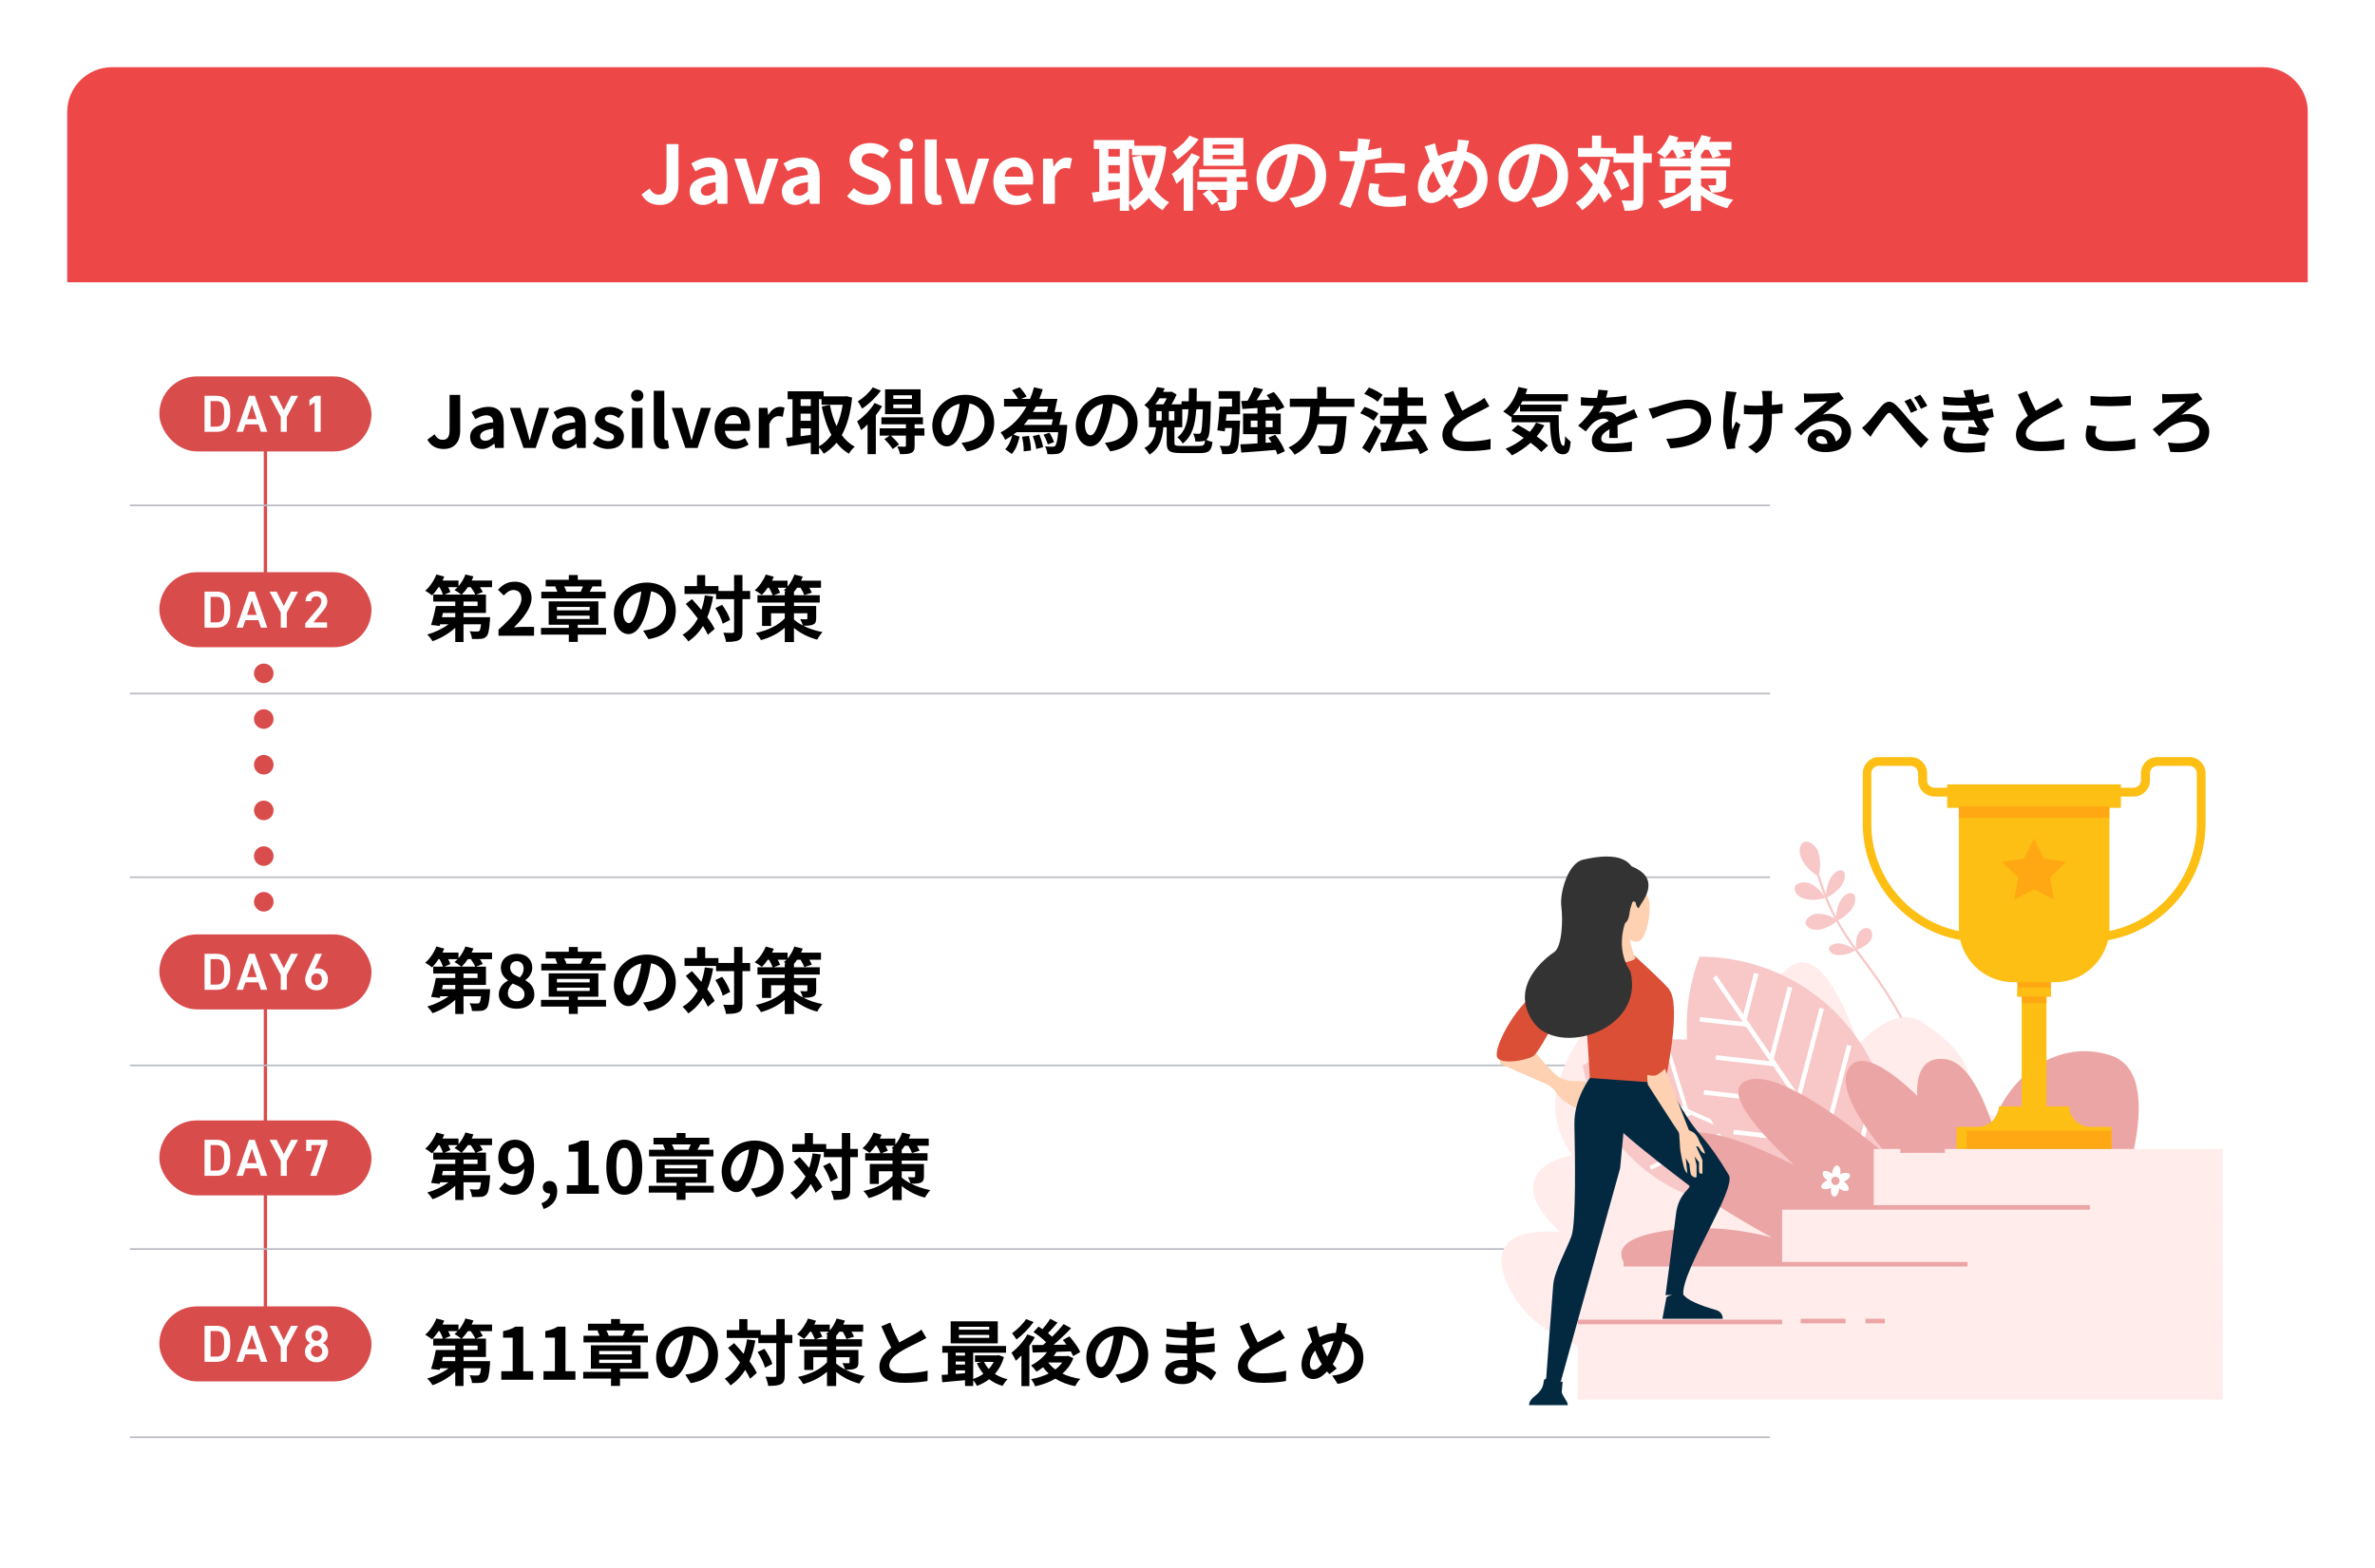 <svg width="530" height="350" viewBox="0 0 530 350" fill="none" xmlns="http://www.w3.org/2000/svg">
<g filter="url(#filter0_d_1560_21230)">
<rect x="15" y="11" width="500" height="320" rx="10" fill="white"/>
<line x1="59.228" y1="132.47" x2="59.228" y2="82.21" stroke="#D94C4C" stroke-width="0.728"/>
<line x1="59.228" y1="296.359" x2="59.228" y2="213.322" stroke="#D94C4C" stroke-width="0.728"/>
<rect x="35.555" y="80.025" width="47.346" height="16.741" rx="8.37" fill="#D94C4C"/>
<path d="M48.364 92.395H45.648V84.354H48.364C50.17 84.354 51.382 85.321 51.382 87.897V88.853C51.382 91.428 50.17 92.395 48.364 92.395ZM48.364 91.23C49.517 91.23 50.03 90.507 50.03 88.853V87.897C50.03 86.242 49.517 85.531 48.364 85.531H47V91.23H48.364ZM54.22 92.395H52.774L55.572 84.354H56.853L59.651 92.395H58.217L57.669 90.729H54.767L54.22 92.395ZM56.212 86.312L55.14 89.564H57.285L56.212 86.312ZM60.151 84.354H61.725L63.333 87.571L64.953 84.354H66.514L64.009 89.039V92.395H62.657V89.039L60.151 84.354ZM71.564 84.354V92.395H70.212V85.811L69.058 86.603V85.24L70.294 84.354H71.564Z" fill="white"/>
<rect x="35.555" y="123.729" width="47.346" height="16.741" rx="8.37" fill="#D94C4C"/>
<path d="M48.364 136.1H45.648V128.058H48.364C50.17 128.058 51.382 129.025 51.382 131.601V132.557C51.382 135.132 50.17 136.1 48.364 136.1ZM48.364 134.934C49.517 134.934 50.03 134.212 50.03 132.557V131.601C50.03 129.946 49.517 129.235 48.364 129.235H47V134.934H48.364ZM54.22 136.1H52.774L55.572 128.058H56.853L59.651 136.1H58.217L57.669 134.433H54.767L54.22 136.1ZM56.212 130.016L55.14 133.268H57.285L56.212 130.016ZM60.151 128.058H61.725L63.333 131.275L64.953 128.058H66.514L64.009 132.743V136.1H62.657V132.743L60.151 128.058ZM72.986 134.934V136.1H68.126V135.144L70.888 131.904C71.413 131.298 71.704 130.774 71.704 130.214C71.704 129.48 71.156 129.107 70.562 129.107C69.933 129.107 69.455 129.492 69.42 130.214H68.184C68.184 128.851 69.28 127.953 70.609 127.953C71.984 127.953 73.044 128.886 73.044 130.237C73.044 131.251 72.345 132.044 71.832 132.662L69.933 134.934H72.986Z" fill="white"/>
<rect x="35.555" y="204.581" width="47.346" height="16.741" rx="8.37" fill="#D94C4C"/>
<path d="M48.364 216.951H45.648V208.91H48.364C50.17 208.91 51.382 209.877 51.382 212.453V213.408C51.382 215.984 50.17 216.951 48.364 216.951ZM48.364 215.786C49.517 215.786 50.03 215.063 50.03 213.408V212.453C50.03 210.798 49.517 210.087 48.364 210.087H47V215.786H48.364ZM54.22 216.951H52.774L55.572 208.91H56.853L59.651 216.951H58.217L57.669 215.285H54.767L54.22 216.951ZM56.212 210.868L55.14 214.119H57.285L56.212 210.868ZM60.151 208.91H61.725L63.333 212.126L64.953 208.91H66.514L64.009 213.595V216.951H62.657V213.595L60.151 208.91ZM71.867 208.91L70.236 212.324C70.469 212.208 70.748 212.173 71.005 212.173C72.263 212.173 73.172 213.187 73.172 214.55C73.172 216.17 72.089 217.056 70.644 217.056C69.21 217.056 68.103 216.182 68.103 214.574C68.103 213.979 68.394 213.257 68.755 212.464L70.399 208.91H71.867ZM69.455 214.585C69.455 215.366 69.898 215.879 70.644 215.879C71.378 215.879 71.821 215.366 71.821 214.585C71.821 213.816 71.378 213.292 70.644 213.292C69.898 213.292 69.455 213.816 69.455 214.585Z" fill="white"/>
<rect x="35.555" y="246.1" width="47.346" height="16.741" rx="8.37" fill="#D94C4C"/>
<path d="M48.364 258.47H45.648V250.428H48.364C50.17 250.428 51.382 251.396 51.382 253.971V254.927C51.382 257.502 50.17 258.47 48.364 258.47ZM48.364 257.304C49.517 257.304 50.03 256.582 50.03 254.927V253.971C50.03 252.316 49.517 251.605 48.364 251.605H47V257.304H48.364ZM54.22 258.47H52.774L55.572 250.428H56.853L59.651 258.47H58.217L57.669 256.803H54.767L54.22 258.47ZM56.212 252.386L55.14 255.638H57.285L56.212 252.386ZM60.151 250.428H61.725L63.333 253.645L64.953 250.428H66.514L64.009 255.113V258.47H62.657V255.113L60.151 250.428ZM69.49 252.922H68.324V250.428H73.056V251.465L70.644 258.47H69.233L71.657 251.605H69.49V252.922Z" fill="white"/>
<rect x="35.555" y="287.618" width="47.346" height="16.741" rx="8.37" fill="#D94C4C"/>
<path d="M48.364 299.988H45.648V291.947H48.364C50.17 291.947 51.382 292.914 51.382 295.49V296.445C51.382 299.021 50.17 299.988 48.364 299.988ZM48.364 298.823C49.517 298.823 50.03 298.1 50.03 296.445V295.49C50.03 293.835 49.517 293.124 48.364 293.124H47V298.823H48.364ZM54.22 299.988H52.774L55.572 291.947H56.853L59.651 299.988H58.217L57.669 298.322H54.767L54.22 299.988ZM56.212 293.905L55.14 297.156H57.285L56.212 293.905ZM60.151 291.947H61.725L63.333 295.163L64.953 291.947H66.514L64.009 296.632V299.988H62.657V296.632L60.151 291.947ZM68.045 297.739C68.045 296.83 68.627 296.096 69.257 295.816C68.616 295.49 68.161 294.814 68.161 294.056C68.161 292.669 69.35 291.842 70.644 291.842C71.949 291.842 73.126 292.669 73.126 294.056C73.126 294.814 72.671 295.49 72.03 295.816C72.683 296.096 73.242 296.83 73.242 297.739C73.242 299.207 72.03 300.093 70.644 300.093C69.257 300.093 68.045 299.207 68.045 297.739ZM69.397 297.657C69.397 298.357 69.921 298.928 70.644 298.928C71.343 298.928 71.902 298.357 71.902 297.657C71.902 296.877 71.238 296.399 70.644 296.399C70.026 296.399 69.397 296.877 69.397 297.657ZM69.501 294.149C69.501 294.79 70.002 295.303 70.644 295.303C71.273 295.303 71.786 294.79 71.786 294.149C71.786 293.52 71.273 293.019 70.644 293.019C70.002 293.019 69.501 293.52 69.501 294.149Z" fill="white"/>
<path d="M99.032 96.224C97.304 96.224 96.152 95.52 95.368 94.144L96.984 92.944C97.448 93.808 98.072 94.176 98.744 94.176C99.784 94.176 100.328 93.616 100.328 91.984V84.144H102.696V92.176C102.696 94.4 101.576 96.224 99.032 96.224ZM107.566 96.224C105.966 96.224 104.91 95.088 104.91 93.568C104.91 91.648 106.462 90.64 110.078 90.256C110.03 89.376 109.646 88.704 108.542 88.704C107.71 88.704 106.91 89.072 106.078 89.552L105.23 88C106.286 87.344 107.566 86.816 108.974 86.816C111.246 86.816 112.414 88.176 112.414 90.768V96H110.494L110.334 95.04H110.27C109.486 95.712 108.59 96.224 107.566 96.224ZM108.334 94.384C109.006 94.384 109.502 94.064 110.078 93.504V91.696C107.886 91.968 107.15 92.576 107.15 93.376C107.15 94.08 107.646 94.384 108.334 94.384ZM116.827 96L113.771 87.04H116.139L117.451 91.504C117.691 92.384 117.931 93.312 118.171 94.224H118.251C118.491 93.312 118.731 92.384 118.971 91.504L120.283 87.04H122.539L119.547 96H116.827ZM125.863 96.224C124.263 96.224 123.207 95.088 123.207 93.568C123.207 91.648 124.759 90.64 128.375 90.256C128.327 89.376 127.943 88.704 126.839 88.704C126.007 88.704 125.207 89.072 124.375 89.552L123.527 88C124.583 87.344 125.863 86.816 127.271 86.816C129.543 86.816 130.711 88.176 130.711 90.768V96H128.791L128.631 95.04H128.567C127.783 95.712 126.887 96.224 125.863 96.224ZM126.631 94.384C127.303 94.384 127.799 94.064 128.375 93.504V91.696C126.183 91.968 125.447 92.576 125.447 93.376C125.447 94.08 125.943 94.384 126.631 94.384ZM135.668 96.224C134.468 96.224 133.156 95.696 132.26 94.96L133.332 93.488C134.132 94.112 134.9 94.464 135.732 94.464C136.628 94.464 137.028 94.08 137.028 93.52C137.028 92.848 136.1 92.544 135.156 92.176C134.02 91.744 132.756 91.056 132.756 89.552C132.756 87.952 134.052 86.816 136.1 86.816C137.396 86.816 138.404 87.36 139.14 87.92L138.084 89.344C137.444 88.88 136.82 88.576 136.164 88.576C135.348 88.576 134.964 88.928 134.964 89.44C134.964 90.096 135.796 90.336 136.74 90.688C137.924 91.136 139.236 91.728 139.236 93.392C139.236 94.96 138.004 96.224 135.668 96.224ZM141.03 96V87.04H143.382V96H141.03ZM142.214 85.6C141.398 85.6 140.838 85.088 140.838 84.304C140.838 83.536 141.398 83.024 142.214 83.024C143.014 83.024 143.574 83.536 143.574 84.304C143.574 85.088 143.014 85.6 142.214 85.6ZM148.097 96.224C146.465 96.224 145.889 95.152 145.889 93.488V83.232H148.241V93.584C148.241 94.128 148.481 94.304 148.705 94.304C148.801 94.304 148.865 94.304 149.025 94.272L149.313 96.016C149.041 96.128 148.657 96.224 148.097 96.224ZM152.952 96L149.896 87.04H152.264L153.576 91.504C153.816 92.384 154.056 93.312 154.296 94.224H154.376C154.616 93.312 154.856 92.384 155.096 91.504L156.408 87.04H158.664L155.672 96H152.952ZM163.934 96.224C161.422 96.224 159.47 94.48 159.47 91.52C159.47 88.624 161.518 86.816 163.646 86.816C166.11 86.816 167.39 88.624 167.39 91.088C167.39 91.536 167.342 91.968 167.278 92.176H161.758C161.95 93.648 162.91 94.416 164.238 94.416C164.974 94.416 165.614 94.192 166.254 93.792L167.054 95.232C166.174 95.84 165.038 96.224 163.934 96.224ZM161.726 90.608H165.374C165.374 89.408 164.83 88.64 163.678 88.64C162.734 88.64 161.902 89.312 161.726 90.608ZM169.327 96V87.04H171.247L171.423 88.624H171.471C172.127 87.456 173.087 86.816 174.015 86.816C174.511 86.816 174.799 86.896 175.071 87.008L174.671 89.04C174.351 88.944 174.095 88.896 173.727 88.896C173.023 88.896 172.174 89.36 171.679 90.656V96H169.327ZM182.775 85.104V95.632C183.831 95.04 184.759 94.176 185.543 93.088C184.567 91.312 183.879 89.168 183.383 86.752L185.207 86.384C185.527 88.096 186.007 89.712 186.679 91.12C187.303 89.744 187.783 88.144 188.055 86.352H183.335V85.104H182.775ZM178.663 91.632V93.376C179.399 93.28 180.167 93.168 180.935 93.072V91.632H178.663ZM178.663 88.336V89.936H180.935V88.336H178.663ZM180.935 85.104H178.663V86.624H180.935V85.104ZM188.903 84.432L190.151 84.736C189.815 88.224 189.047 90.976 187.847 93.12C188.631 94.192 189.591 95.088 190.743 95.712C190.311 96.064 189.719 96.784 189.431 97.28C188.343 96.624 187.447 95.808 186.679 94.832C185.863 95.824 184.919 96.624 183.831 97.28C183.591 96.864 183.159 96.272 182.775 95.888V97.392H180.935V94.832C179.095 95.152 177.223 95.44 175.751 95.664L175.383 93.76C175.815 93.712 176.311 93.664 176.855 93.6V85.104H175.767V83.344H183.799V84.48H188.583L188.903 84.432ZM203.511 85.04V84.24H199.351V85.04H203.511ZM203.511 87.12V86.288H199.351V87.12H203.511ZM205.431 82.912V88.448H197.511V82.912H205.431ZM194.759 82.464L196.567 83.2C195.511 84.672 193.879 86.24 192.375 87.216C192.183 86.784 191.719 86 191.431 85.6C192.679 84.832 194.087 83.536 194.759 82.464ZM195.175 85.952L196.839 86.672C196.455 87.344 195.975 88.016 195.447 88.688V97.376H193.607V90.736C193.127 91.216 192.647 91.664 192.167 92.032C192.023 91.616 191.543 90.528 191.255 90.064C192.679 89.072 194.247 87.52 195.175 85.952ZM206.279 91.616L206.295 93.232H204.103V95.504C204.103 96.384 203.943 96.832 203.319 97.104C202.727 97.376 201.927 97.376 200.839 97.376C200.759 96.864 200.487 96.16 200.247 95.68C200.919 95.712 201.671 95.712 201.879 95.712C202.103 95.696 202.167 95.632 202.167 95.456V93.232H198.807C199.447 93.84 200.231 94.672 200.631 95.232L199.207 96.24C198.855 95.632 198.039 94.688 197.367 94.016L198.551 93.232H196.311V91.616H202.167V90.704H196.695V89.152H205.959V90.704H204.103V91.616H206.279ZM221.863 90.368C221.863 93.744 219.799 96.128 215.767 96.752L214.567 94.848C215.175 94.784 215.623 94.688 216.055 94.592C218.103 94.112 219.703 92.64 219.703 90.304C219.703 88.096 218.503 86.448 216.343 86.08C216.119 87.44 215.847 88.912 215.383 90.416C214.423 93.648 213.047 95.632 211.303 95.632C209.527 95.632 208.055 93.68 208.055 90.976C208.055 87.28 211.255 84.128 215.399 84.128C219.367 84.128 221.863 86.88 221.863 90.368ZM210.103 90.768C210.103 92.384 210.743 93.168 211.367 93.168C212.039 93.168 212.663 92.16 213.319 90C213.687 88.816 213.991 87.456 214.167 86.128C211.527 86.672 210.103 89.008 210.103 90.768ZM228.071 93.488L229.607 93.296C229.911 94.32 230.071 95.664 230.071 96.56L228.439 96.752C228.487 95.888 228.327 94.512 228.071 93.488ZM230.471 93.344L231.927 93.008C232.295 93.888 232.663 95.072 232.775 95.824L231.255 96.224C231.159 95.44 230.807 94.24 230.471 93.344ZM233.895 86.752H231.175C230.967 87.168 230.759 87.568 230.519 87.968H233.607C233.703 87.6 233.799 87.184 233.895 86.752ZM234.951 89.6H229.479C229.159 90.032 228.839 90.448 228.487 90.848H234.679C234.775 90.464 234.871 90.048 234.951 89.6ZM238.167 90.848L238.119 91.584C237.847 94.816 237.559 96.208 237.047 96.736C236.663 97.152 236.295 97.28 235.767 97.344C235.303 97.408 234.551 97.408 233.735 97.376C233.703 96.848 233.495 96.128 233.207 95.648C233.895 95.712 234.567 95.728 234.887 95.712C235.143 95.712 235.303 95.696 235.463 95.536C235.735 95.264 235.959 94.4 236.151 92.48H226.823C226.599 92.656 226.375 92.848 226.151 93.008L227.527 93.472C227.207 94.848 226.727 96.336 225.783 97.328L224.311 96.288C225.079 95.536 225.591 94.368 225.879 93.2C225.399 93.552 224.871 93.872 224.327 94.176C224.103 93.696 223.639 92.944 223.303 92.512C225.863 91.216 227.751 89.136 229.047 86.752H224.055V85.04H227.175C226.871 84.464 226.327 83.696 225.831 83.12L227.543 82.448C228.119 83.056 228.791 83.936 229.111 84.528L227.863 85.04H229.863C230.231 84.192 230.519 83.312 230.743 82.448L232.695 82.896C232.471 83.616 232.215 84.336 231.943 85.04H235.975C235.783 85.984 235.543 87.088 235.335 87.968H236.999C236.823 88.912 236.615 89.984 236.391 90.848H238.167ZM235.207 94.704L233.815 95.2C233.671 94.64 233.271 93.712 232.871 93.04L234.183 92.592C234.615 93.248 235.047 94.112 235.207 94.704ZM253.863 90.368C253.863 93.744 251.799 96.128 247.767 96.752L246.567 94.848C247.175 94.784 247.623 94.688 248.055 94.592C250.103 94.112 251.703 92.64 251.703 90.304C251.703 88.096 250.503 86.448 248.343 86.08C248.119 87.44 247.847 88.912 247.383 90.416C246.423 93.648 245.047 95.632 243.303 95.632C241.527 95.632 240.055 93.68 240.055 90.976C240.055 87.28 243.255 84.128 247.399 84.128C251.367 84.128 253.863 86.88 253.863 90.368ZM242.103 90.768C242.103 92.384 242.743 93.168 243.367 93.168C244.039 93.168 244.663 92.16 245.319 90C245.687 88.816 245.991 87.456 246.167 86.128C243.527 86.672 242.103 89.008 242.103 90.768ZM263.655 95.536H267.671C268.583 95.536 268.807 95.36 268.919 94.32C268.775 94.4 268.615 94.448 268.439 94.48C268.039 94.56 267.399 94.576 266.743 94.544C266.727 94 266.519 93.264 266.263 92.768C266.775 92.832 267.207 92.832 267.463 92.832C267.671 92.848 267.799 92.784 267.943 92.592C268.183 92.272 268.311 90.928 268.423 87.36H266.951C266.743 90.816 266.071 93.344 263.927 95.008C263.719 94.576 263.143 93.92 262.743 93.632C264.503 92.272 265.047 90.224 265.207 87.36H263.831V91.376H262.087V94.848C262.087 95.44 262.295 95.536 263.655 95.536ZM260.375 84.912H258.775C258.487 85.376 258.167 85.824 257.799 86.256H259.623C259.895 85.84 260.151 85.36 260.375 84.912ZM262.071 89.856V87.776H260.839V89.856H262.071ZM258.055 89.856H259.239V87.776H258.055V89.856ZM267.031 85.584H270.215C270.215 85.584 270.215 86.096 270.199 86.32C270.087 91.312 269.943 93.2 269.511 93.792C269.399 93.952 269.287 94.08 269.159 94.176C269.575 94.384 270.183 94.576 270.583 94.656C270.327 96.672 269.783 97.136 267.783 97.136H263.591C260.999 97.136 260.359 96.672 260.359 94.88V91.376H259.607C259.399 93.792 258.823 96.112 256.503 97.472C256.279 97.024 255.767 96.336 255.367 96C257.351 94.992 257.783 93.2 257.975 91.376H256.391V87.36C256.103 87.024 255.671 86.624 255.351 86.432C256.775 85.28 257.703 83.712 258.215 82.416L259.911 82.688C259.799 82.944 259.687 83.216 259.559 83.472H261.191L261.447 83.408L262.567 84.064C262.295 84.736 261.879 85.536 261.431 86.256H263.671V85.584H265.271C265.287 84.672 265.303 83.696 265.303 82.656H267.079C267.063 83.68 267.063 84.656 267.031 85.584ZM271.943 84.992V83.312H276.727V88.48H273.703C273.655 88.96 273.623 89.44 273.575 89.904H276.727C276.727 89.904 276.711 90.384 276.695 90.624C276.535 94.496 276.359 96.112 275.895 96.688C275.543 97.104 275.191 97.248 274.679 97.328C274.247 97.392 273.511 97.392 272.743 97.376C272.695 96.784 272.471 96.032 272.167 95.504C272.855 95.568 273.511 95.568 273.831 95.568C274.087 95.584 274.231 95.552 274.391 95.376C274.647 95.12 274.807 94.064 274.935 91.536H273.415L273.319 92.304L271.655 92.048C271.879 90.656 272.071 88.496 272.167 86.768H274.935V84.992H271.943ZM279.111 91.36H280.615V89.888H279.111V91.36ZM283.991 89.888H282.439V91.36H283.991V89.888ZM286.727 96.736L285.063 97.472C284.983 97.168 284.839 96.816 284.663 96.432C281.927 96.672 279.079 96.88 277.015 97.024L276.791 95.184C277.847 95.152 279.175 95.072 280.615 94.976V92.912H277.399V88.32H280.615V87.072C279.383 87.168 278.231 87.232 277.255 87.296L276.999 85.52L278.407 85.456C278.951 84.512 279.511 83.344 279.831 82.432L281.879 82.896C281.431 83.728 280.903 84.592 280.407 85.36C281.383 85.312 282.407 85.264 283.431 85.2C283.191 84.864 282.919 84.512 282.663 84.208L284.263 83.504C285.175 84.528 286.199 85.92 286.615 86.928L284.903 87.712C284.807 87.44 284.647 87.12 284.455 86.784C283.783 86.832 283.111 86.896 282.439 86.944V88.32H285.799V92.912H282.439V94.848L283.751 94.752C283.527 94.384 283.287 94.032 283.047 93.696L284.583 93.056C285.479 94.176 286.391 95.696 286.727 96.736ZM302.247 86.816H294.503C294.455 87.504 294.407 88.208 294.327 88.896H300.503C300.503 88.896 300.487 89.472 300.439 89.728C300.151 94.08 299.815 95.872 299.175 96.576C298.695 97.088 298.199 97.248 297.447 97.312C296.855 97.376 295.783 97.36 294.711 97.312C294.679 96.768 294.391 95.984 294.039 95.44C295.143 95.552 296.263 95.552 296.727 95.552C297.079 95.552 297.303 95.52 297.495 95.344C297.911 94.992 298.199 93.6 298.423 90.688H294.023C293.415 93.392 292.087 95.888 288.887 97.504C288.615 96.976 288.039 96.304 287.543 95.888C291.863 93.888 292.231 90.24 292.407 86.816H287.831V84.992H293.959V82.384H295.927V84.992H302.247V86.816ZM308.551 84.128L307.431 85.68C306.807 85.12 305.495 84.352 304.439 83.92L305.495 82.496C306.519 82.896 307.863 83.584 308.551 84.128ZM307.607 88.304L306.551 89.904C305.911 89.36 304.583 88.656 303.543 88.256L304.519 86.816C305.543 87.168 306.919 87.776 307.607 88.304ZM306.807 90.928L308.231 92.144C307.447 93.808 306.519 95.632 305.623 97.168L303.975 95.952C304.775 94.752 305.911 92.768 306.807 90.928ZM318.695 96.416L316.887 97.392C316.759 97.024 316.583 96.576 316.343 96.128C313.447 96.384 310.423 96.592 308.263 96.752L308.007 94.832L309.207 94.784C309.783 93.568 310.343 91.984 310.727 90.64H307.991V88.816H312.103V86.56H308.791V84.736H312.103V82.464H314.087V84.736H317.559V86.56H314.087V88.816H318.311V90.64H312.935L312.999 90.656C312.487 92 311.847 93.472 311.271 94.672C312.551 94.608 313.975 94.528 315.383 94.448C314.983 93.808 314.535 93.184 314.103 92.624L315.735 91.76C316.919 93.168 318.199 95.072 318.695 96.416ZM324.311 83.248C324.919 84.912 325.671 86.448 326.311 87.68C327.623 86.912 329.015 86.224 329.767 85.792C330.375 85.44 330.839 85.168 331.255 84.816L332.359 86.672C331.879 86.96 331.367 87.232 330.775 87.536C329.783 88.032 327.767 88.96 326.311 89.904C324.983 90.784 324.087 91.696 324.087 92.816C324.087 93.968 325.191 94.576 327.415 94.576C329.063 94.576 331.223 94.336 332.647 93.984L332.615 96.288C331.255 96.528 329.559 96.688 327.479 96.688C324.295 96.688 321.879 95.808 321.879 93.056C321.879 91.296 322.999 89.968 324.535 88.832C323.799 87.472 323.031 85.76 322.311 84.064L324.311 83.248ZM342.791 90.336L344.631 90.944C344.151 91.824 343.591 92.656 342.935 93.408C343.943 94.112 344.839 94.832 345.463 95.456L343.943 96.896C343.383 96.272 342.535 95.552 341.575 94.832C340.311 95.984 338.871 96.928 337.399 97.648C337.111 97.248 336.407 96.512 335.991 96.16C337.479 95.584 338.855 94.752 340.039 93.744C339.127 93.136 338.199 92.576 337.351 92.096L338.711 90.848C339.543 91.28 340.471 91.824 341.383 92.4C341.943 91.76 342.407 91.072 342.791 90.336ZM337.591 88.656H347.831C347.799 92.496 348.007 95.52 348.935 95.52C349.175 95.504 349.239 94.672 349.271 93.376C349.639 93.808 350.119 94.288 350.503 94.56C350.359 96.56 350.023 97.408 348.791 97.408C346.455 97.408 345.991 94.352 345.895 90.256H337.319V88.928L337.175 89.056C336.807 88.736 335.911 88.128 335.447 87.856C337.031 86.656 338.231 84.592 338.855 82.384L340.839 82.8C340.711 83.2 340.583 83.6 340.439 83.984H349.895V85.568H339.735C339.607 85.824 339.463 86.08 339.319 86.32H348.439V87.856H339.207V86.512C338.711 87.328 338.167 88.048 337.591 88.656ZM358.807 83.168C358.727 83.568 358.615 84.096 358.407 84.768C359.927 84.688 361.527 84.544 362.935 84.304L362.919 86.16C361.399 86.384 359.431 86.512 357.703 86.56C357.431 87.152 357.111 87.728 356.791 88.192C357.207 88 358.071 87.872 358.599 87.872C359.575 87.872 360.375 88.288 360.727 89.104C361.559 88.72 362.231 88.448 362.887 88.16C363.511 87.888 364.071 87.632 364.663 87.328L365.463 89.184C364.951 89.328 364.103 89.648 363.559 89.856C362.839 90.144 361.927 90.496 360.951 90.944C360.967 91.84 360.999 93.024 361.015 93.76H359.095C359.143 93.28 359.159 92.512 359.175 91.808C357.975 92.496 357.335 93.12 357.335 93.92C357.335 94.8 358.087 95.04 359.655 95.04C361.015 95.04 362.791 94.864 364.199 94.592L364.135 96.656C363.079 96.8 361.111 96.928 359.607 96.928C357.095 96.928 355.239 96.32 355.239 94.256C355.239 92.208 357.159 90.928 358.983 89.984C358.743 89.584 358.311 89.44 357.863 89.44C356.967 89.44 355.975 89.952 355.367 90.544C354.887 91.024 354.423 91.6 353.879 92.304L352.167 91.024C353.847 89.472 354.983 88.048 355.703 86.608C355.623 86.608 355.559 86.608 355.495 86.608C354.839 86.608 353.671 86.576 352.791 86.512V84.64C353.607 84.768 354.791 84.832 355.607 84.832C355.847 84.832 356.119 84.832 356.375 84.832C356.551 84.192 356.663 83.568 356.695 82.992L358.807 83.168ZM367.895 87.232C368.487 87.136 369.287 86.912 369.863 86.752C371.095 86.368 374.359 85.216 376.695 85.216C379.591 85.216 381.863 86.88 381.863 89.84C381.863 93.472 378.407 95.792 372.775 96.08L371.847 93.952C376.183 93.84 379.575 92.592 379.575 89.808C379.575 88.304 378.535 87.152 376.615 87.152C374.263 87.152 370.471 88.752 368.807 89.472L367.895 87.232ZM395.479 83.28C395.431 83.632 395.415 84.016 395.399 84.368C395.399 84.704 395.399 85.536 395.399 86.416C396.295 86.352 397.143 86.256 397.799 86.128L397.783 88.208C397.143 88.288 396.311 88.352 395.415 88.4C395.415 88.672 395.415 88.912 395.415 89.072C395.415 92.848 395.127 95.168 391.927 97.2L390.087 95.744C390.695 95.472 391.495 94.96 391.943 94.464C393.175 93.184 393.431 91.76 393.431 89.056C393.431 88.896 393.431 88.704 393.431 88.48C392.823 88.496 392.231 88.512 391.639 88.512C390.951 88.512 389.959 88.464 389.175 88.432V86.4C389.959 86.512 390.743 86.576 391.591 86.576C392.167 86.576 392.791 86.56 393.399 86.544C393.383 85.648 393.367 84.816 393.335 84.384C393.303 83.984 393.223 83.536 393.159 83.28H395.479ZM387.527 83.552C387.383 83.936 387.223 84.512 387.143 84.848C386.743 86.624 386.183 89.984 386.615 91.968C386.823 91.472 387.111 90.704 387.383 90.112L388.375 90.752C387.911 92.128 387.479 93.744 387.287 94.656C387.223 94.896 387.191 95.248 387.191 95.44C387.191 95.6 387.207 95.872 387.223 96.096L385.447 96.272C385.095 95.312 384.535 93.072 384.535 91.088C384.535 88.464 384.855 86 385.047 84.704C385.127 84.256 385.143 83.712 385.159 83.312L387.527 83.552ZM405.271 94.112C405.271 94.704 405.927 95.104 406.887 95.104C407.223 95.104 407.527 95.088 407.815 95.056C407.719 94.016 407.127 93.344 406.263 93.344C405.655 93.344 405.271 93.712 405.271 94.112ZM402.551 83.808C402.999 83.872 403.559 83.888 404.007 83.888C404.855 83.888 408.279 83.824 409.191 83.744C409.847 83.68 410.215 83.632 410.407 83.568L411.447 84.992C411.079 85.232 410.695 85.456 410.327 85.728C409.463 86.336 407.783 87.744 406.775 88.544C407.303 88.416 407.783 88.368 408.295 88.368C411.015 88.368 413.079 90.064 413.079 92.4C413.079 94.928 411.159 96.928 407.287 96.928C405.063 96.928 403.383 95.904 403.383 94.304C403.383 93.008 404.551 91.808 406.247 91.808C408.231 91.808 409.431 93.024 409.655 94.544C410.535 94.08 410.983 93.344 410.983 92.368C410.983 90.928 409.543 89.952 407.655 89.952C405.207 89.952 403.607 91.248 401.895 93.2L400.439 91.696C401.575 90.784 403.511 89.152 404.455 88.368C405.351 87.632 407.015 86.288 407.799 85.6C406.983 85.616 404.775 85.712 403.927 85.76C403.495 85.792 402.983 85.84 402.615 85.888L402.551 83.808ZM415.511 91.52C415.991 91.136 416.375 90.784 416.855 90.272C417.607 89.504 418.823 87.856 419.831 86.704C420.935 85.424 421.975 85.312 423.143 86.464C424.247 87.52 425.511 89.168 426.455 90.192C427.479 91.312 428.855 92.736 430.375 94.112L428.695 96C427.543 94.912 426.215 93.312 425.207 92.112C424.215 90.944 423.015 89.44 422.247 88.592C421.703 87.968 421.383 88.048 420.919 88.64C420.279 89.44 419.127 91.008 418.439 91.92C418.071 92.448 417.703 93.072 417.431 93.504L415.511 91.52ZM426.375 84.976C426.839 85.648 427.527 86.8 427.895 87.536L426.455 88.16C425.991 87.152 425.575 86.384 424.983 85.552L426.375 84.976ZM428.519 84.096C428.999 84.736 429.719 85.872 430.087 86.592L428.695 87.264C428.167 86.256 427.735 85.536 427.143 84.736L428.519 84.096ZM433.367 87.872C435.751 88.096 437.911 88.112 439.687 88C439.607 87.808 439.543 87.616 439.479 87.44C439.351 87.072 439.255 86.768 439.159 86.496C437.655 86.576 435.783 86.544 433.767 86.352L433.655 84.512C435.559 84.736 437.191 84.8 438.663 84.752C438.503 84.24 438.343 83.728 438.151 83.168L440.295 82.928C440.375 83.504 440.471 84.064 440.583 84.608C441.687 84.464 442.711 84.24 443.735 83.92L443.991 85.76C443.111 86 442.103 86.208 441.047 86.352C441.127 86.608 441.207 86.864 441.287 87.104C441.367 87.328 441.463 87.568 441.559 87.824C442.871 87.664 443.831 87.392 444.615 87.184L444.935 89.072C444.199 89.264 443.335 89.44 442.375 89.568C442.647 90.08 442.919 90.576 443.207 90.992C443.415 91.296 443.639 91.536 443.927 91.808L442.951 93.28C442.055 93.104 440.327 92.896 439.159 92.768L439.319 91.248C439.991 91.312 440.855 91.392 441.335 91.44C440.999 90.88 440.695 90.32 440.439 89.776C438.471 89.904 435.895 89.904 433.479 89.76L433.367 87.872ZM436.439 91.584C436.055 92.112 435.735 92.672 435.735 93.36C435.735 94.544 436.855 95.024 438.967 95.024C440.487 95.024 441.847 94.896 442.983 94.672L442.871 96.704C441.751 96.896 440.295 97.008 438.983 97.008C435.783 97.008 433.799 96.064 433.767 93.776C433.735 92.752 434.087 91.968 434.455 91.2L436.439 91.584ZM452.311 83.248C452.919 84.912 453.671 86.448 454.311 87.68C455.623 86.912 457.015 86.224 457.767 85.792C458.375 85.44 458.839 85.168 459.255 84.816L460.359 86.672C459.879 86.96 459.367 87.232 458.775 87.536C457.783 88.032 455.767 88.96 454.311 89.904C452.983 90.784 452.087 91.696 452.087 92.816C452.087 93.968 453.191 94.576 455.415 94.576C457.063 94.576 459.223 94.336 460.647 93.984L460.615 96.288C459.255 96.528 457.559 96.688 455.479 96.688C452.295 96.688 449.879 95.808 449.879 93.056C449.879 91.296 450.999 89.968 452.535 88.832C451.799 87.472 451.031 85.76 450.311 84.064L452.311 83.248ZM466.519 84.368C467.703 84.496 469.191 84.56 470.871 84.56C472.455 84.56 474.279 84.464 475.511 84.336V86.464C474.391 86.56 472.407 86.656 470.887 86.656C469.207 86.656 467.815 86.592 466.519 86.48V84.368ZM467.863 91.152C467.703 91.728 467.591 92.224 467.591 92.768C467.591 93.792 468.567 94.528 470.871 94.528C473.031 94.528 475.079 94.288 476.487 93.888L476.503 96.144C475.111 96.48 473.191 96.688 470.951 96.688C467.287 96.688 465.447 95.456 465.447 93.264C465.447 92.336 465.639 91.552 465.767 90.96L467.863 91.152ZM482.503 83.92C482.759 83.952 483.271 83.984 483.799 83.984C484.663 83.984 488.231 83.936 489.271 83.872C489.639 83.84 490.119 83.776 490.423 83.696L491.495 85.104C491.207 85.264 490.839 85.504 490.615 85.648C489.687 86.336 488.151 87.568 486.759 88.624C487.287 88.464 487.879 88.416 488.279 88.416C491.095 88.416 493.015 90.08 493.015 92.32C493.015 95.488 490.247 97.344 484.327 96.864L483.767 94.784C488.199 95.36 490.823 94.416 490.823 92.304C490.823 91.04 489.655 90.096 487.831 90.096C485.351 90.096 483.607 91.68 481.895 93.424L480.391 91.84C482.519 90.208 486.471 86.992 487.735 85.68C486.855 85.712 484.631 85.824 483.863 85.872C483.463 85.904 482.887 85.952 482.535 86.016L482.503 83.92Z" fill="black"/>
<path d="M103.035 128.73H106.059C105.867 128.266 105.451 127.626 105.051 127.066H104.411C103.979 127.706 103.499 128.282 103.035 128.73ZM106.571 131.274V130.282H103.435V131.274H106.571ZM101.595 133.77V132.826H98.843L98.619 133.77H101.595ZM102.123 127.066H100.011C100.219 127.45 100.411 127.85 100.507 128.154L99.211 128.73H102.939C102.555 128.41 101.835 127.93 101.419 127.706C101.659 127.514 101.899 127.306 102.123 127.066ZM109.803 125.594V127.066H107.083C107.355 127.45 107.595 127.834 107.739 128.154L106.251 128.73H108.443V132.826H103.435V133.77H109.371C109.371 133.77 109.355 134.218 109.339 134.442C109.179 136.586 108.987 137.61 108.571 138.042C108.219 138.426 107.851 138.554 107.355 138.602C106.907 138.65 106.139 138.65 105.323 138.634C105.291 138.074 105.067 137.354 104.795 136.906C105.467 136.97 106.123 136.986 106.427 136.97C106.667 136.97 106.811 136.954 106.971 136.826C107.131 136.666 107.243 136.234 107.355 135.354H103.435V139.306H101.595V136.138C100.171 137.434 98.315 138.522 96.523 139.13C96.267 138.682 95.723 137.994 95.339 137.642C97.019 137.178 98.795 136.33 100.091 135.354H98.219L98.123 135.722L96.203 135.498C96.571 134.362 97.019 132.666 97.259 131.274H101.595V130.282H96.683V128.73H98.843C98.699 128.25 98.411 127.626 98.091 127.066H97.883C97.419 127.77 96.907 128.41 96.427 128.906C96.075 128.602 95.323 128.106 94.891 127.866C95.915 127.002 96.859 125.594 97.387 124.234L99.147 124.714C99.035 125.002 98.891 125.306 98.747 125.594H102.315V126.858C102.971 126.106 103.515 125.178 103.867 124.234L105.659 124.682C105.547 124.986 105.403 125.29 105.259 125.594H109.803ZM111.243 137.914V136.554C114.459 133.674 116.363 131.45 116.363 129.626C116.363 128.426 115.723 127.706 114.587 127.706C113.723 127.706 113.019 128.266 112.411 128.922L111.131 127.642C112.219 126.474 113.275 125.85 114.891 125.85C117.131 125.85 118.619 127.29 118.619 129.498C118.619 131.642 116.843 133.946 114.683 136.058C115.275 135.994 116.059 135.93 116.619 135.93H119.179V137.914H111.243ZM130.089 126.906H125.881C126.121 127.29 126.313 127.738 126.409 128.09H129.593C129.753 127.722 129.945 127.29 130.089 126.906ZM135.161 128.09V129.578H120.793V128.09H124.377C124.249 127.722 124.073 127.306 123.897 126.97L124.265 126.906H121.785V125.418H126.937V124.362H128.937V125.418H134.233V126.906H132.121L132.217 126.922C131.993 127.354 131.785 127.754 131.593 128.09H135.161ZM124.281 133.434V134.17H131.593V133.434H124.281ZM124.281 131.482V132.25H131.593V131.482H124.281ZM135.241 136.154V137.658H128.937V139.29H126.937V137.658H120.729V136.154H126.937V135.45H122.441V130.234H133.529V135.45H128.937V136.154H135.241ZM150.809 132.282C150.809 135.658 148.745 138.042 144.713 138.666L143.513 136.762C144.121 136.698 144.569 136.602 145.001 136.506C147.049 136.026 148.649 134.554 148.649 132.218C148.649 130.01 147.449 128.362 145.289 127.994C145.065 129.354 144.793 130.826 144.329 132.33C143.369 135.562 141.993 137.546 140.249 137.546C138.473 137.546 137.001 135.594 137.001 132.89C137.001 129.194 140.201 126.042 144.345 126.042C148.313 126.042 150.809 128.794 150.809 132.282ZM139.049 132.682C139.049 134.298 139.689 135.082 140.313 135.082C140.985 135.082 141.609 134.074 142.265 131.914C142.633 130.73 142.937 129.37 143.113 128.042C140.473 128.586 139.049 130.922 139.049 132.682ZM157.289 128.906L159.145 129.146C158.841 130.874 158.409 132.426 157.833 133.802C158.537 134.73 159.113 135.626 159.481 136.394L157.961 137.69C157.705 137.114 157.337 136.442 156.873 135.722C156.025 137.13 154.937 138.282 153.593 139.178C153.369 138.794 152.713 138.042 152.313 137.69C153.801 136.826 154.905 135.594 155.721 134.058C154.873 132.922 153.929 131.786 153.049 130.81L154.409 129.738C155.097 130.474 155.817 131.29 156.521 132.138C156.857 131.146 157.113 130.074 157.289 128.906ZM159.641 131.738L161.161 131.002C161.913 132.058 162.681 133.434 162.937 134.378L161.289 135.226C161.049 134.282 160.361 132.826 159.641 131.738ZM167.401 127.914V129.738H165.689V136.938C165.689 138.01 165.497 138.57 164.889 138.874C164.281 139.21 163.337 139.29 162.009 139.29C161.945 138.73 161.673 137.818 161.401 137.242C162.297 137.29 163.161 137.274 163.433 137.274C163.721 137.274 163.817 137.194 163.817 136.938V129.738H159.801V128.586H152.761V126.826H155.545V124.378H157.369V126.826H160.329V127.914H163.817V124.362H165.689V127.914H167.401ZM177.177 132.89V134.298C177.705 134.762 178.377 135.21 179.177 135.626C179.049 135.162 178.777 134.602 178.569 134.202C179.081 134.25 179.737 134.234 179.913 134.234C180.105 134.234 180.169 134.186 180.169 134.01V132.89H177.177ZM172.649 128.874H175.129V128.026H175.401C175.225 127.914 175.065 127.818 174.921 127.738C175.129 127.578 175.321 127.386 175.513 127.194H173.545C173.769 127.61 173.977 128.01 174.089 128.314L172.649 128.874ZM182.137 131.274V134.01C182.137 134.81 181.977 135.194 181.401 135.434C180.857 135.658 180.137 135.674 179.273 135.674C180.489 136.298 181.977 136.81 183.561 137.098C183.161 137.514 182.617 138.282 182.361 138.778C180.313 138.266 178.505 137.258 177.177 136.186V139.322H175.129V136.138C173.673 137.402 171.817 138.346 169.817 138.89C169.561 138.41 169.033 137.674 168.633 137.29C171.289 136.762 173.769 135.562 175.129 134.01V132.89H172.073V135.722H170.057V131.274H175.129V130.506H169.033V128.874H172.425C172.265 128.41 171.945 127.754 171.609 127.194H171.337C170.921 127.818 170.457 128.362 170.009 128.794C169.641 128.49 168.873 127.994 168.425 127.754C169.433 126.906 170.361 125.562 170.889 124.25L172.681 124.746C172.569 125.018 172.441 125.322 172.297 125.61H175.753V126.922C176.409 126.17 176.937 125.21 177.273 124.25L179.145 124.714C179.033 125.002 178.905 125.306 178.761 125.61H183.209V127.194H180.601C180.841 127.594 181.049 127.994 181.161 128.298L179.465 128.842C179.337 128.41 179.001 127.77 178.649 127.194H177.881C177.657 127.53 177.417 127.85 177.177 128.122V128.874H182.937V130.506H177.177V131.274H182.137Z" fill="black"/>
<path d="M103.035 253.286H106.059C105.867 252.822 105.451 252.182 105.051 251.622H104.411C103.979 252.262 103.499 252.838 103.035 253.286ZM106.571 255.83V254.838H103.435V255.83H106.571ZM101.595 258.326V257.382H98.843L98.619 258.326H101.595ZM102.123 251.622H100.011C100.219 252.006 100.411 252.406 100.507 252.71L99.211 253.286H102.939C102.555 252.966 101.835 252.486 101.419 252.262C101.659 252.07 101.899 251.862 102.123 251.622ZM109.803 250.15V251.622H107.083C107.355 252.006 107.595 252.39 107.739 252.71L106.251 253.286H108.443V257.382H103.435V258.326H109.371C109.371 258.326 109.355 258.774 109.339 258.998C109.179 261.142 108.987 262.166 108.571 262.598C108.219 262.982 107.851 263.11 107.355 263.158C106.907 263.206 106.139 263.206 105.323 263.19C105.291 262.63 105.067 261.91 104.795 261.462C105.467 261.526 106.123 261.542 106.427 261.526C106.667 261.526 106.811 261.51 106.971 261.382C107.131 261.222 107.243 260.79 107.355 259.91H103.435V263.862H101.595V260.694C100.171 261.99 98.315 263.078 96.523 263.686C96.267 263.238 95.723 262.55 95.339 262.198C97.019 261.734 98.795 260.886 100.091 259.91H98.219L98.123 260.278L96.203 260.054C96.571 258.918 97.019 257.222 97.259 255.83H101.595V254.838H96.683V253.286H98.843C98.699 252.806 98.411 252.182 98.091 251.622H97.883C97.419 252.326 96.907 252.966 96.427 253.462C96.075 253.158 95.323 252.662 94.891 252.422C95.915 251.558 96.859 250.15 97.387 248.79L99.147 249.27C99.035 249.558 98.891 249.862 98.747 250.15H102.315V251.414C102.971 250.662 103.515 249.734 103.867 248.79L105.659 249.238C105.547 249.542 105.403 249.846 105.259 250.15H109.803ZM113.355 254.358C113.355 255.75 114.011 256.406 115.035 256.406C115.691 256.406 116.443 256.038 116.987 255.126C116.779 252.982 115.963 252.182 114.955 252.182C114.075 252.182 113.355 252.902 113.355 254.358ZM114.635 262.694C113.163 262.694 112.091 262.07 111.387 261.35L112.635 259.926C113.067 260.406 113.787 260.774 114.491 260.774C115.819 260.774 116.907 259.766 117.019 256.806C116.395 257.606 115.387 258.086 114.587 258.086C112.619 258.086 111.195 256.87 111.195 254.358C111.195 251.926 112.891 250.406 114.923 250.406C117.163 250.406 119.179 252.166 119.179 256.278C119.179 260.758 116.987 262.694 114.635 262.694ZM121.321 265.878L120.825 264.598C122.073 264.134 122.761 263.302 122.745 262.406C122.697 262.406 122.649 262.406 122.601 262.406C121.833 262.406 121.129 261.91 121.129 261.014C121.129 260.166 121.817 259.622 122.649 259.622C123.737 259.622 124.345 260.486 124.345 261.942C124.345 263.814 123.257 265.238 121.321 265.878ZM126.492 262.47V260.566H129.036V253.078H126.892V251.622C128.076 251.398 128.892 251.094 129.644 250.614H131.388V260.566H133.612V262.47H126.492ZM139.322 262.694C136.906 262.694 135.306 260.582 135.306 256.502C135.306 252.406 136.906 250.406 139.322 250.406C141.738 250.406 143.322 252.422 143.322 256.502C143.322 260.582 141.738 262.694 139.322 262.694ZM139.322 260.854C140.346 260.854 141.098 259.83 141.098 256.502C141.098 253.19 140.346 252.23 139.322 252.23C138.298 252.23 137.53 253.19 137.53 256.502C137.53 259.83 138.298 260.854 139.322 260.854ZM154.135 251.462H149.927C150.167 251.846 150.359 252.294 150.455 252.646H153.639C153.799 252.278 153.991 251.846 154.135 251.462ZM159.207 252.646V254.134H144.839V252.646H148.423C148.295 252.278 148.119 251.862 147.943 251.526L148.311 251.462H145.831V249.974H150.983V248.918H152.983V249.974H158.279V251.462H156.167L156.263 251.478C156.039 251.91 155.831 252.31 155.639 252.646H159.207ZM148.327 257.99V258.726H155.639V257.99H148.327ZM148.327 256.038V256.806H155.639V256.038H148.327ZM159.287 260.71V262.214H152.983V263.846H150.983V262.214H144.775V260.71H150.983V260.006H146.487V254.79H157.575V260.006H152.983V260.71H159.287ZM174.855 256.838C174.855 260.214 172.791 262.598 168.759 263.222L167.559 261.318C168.167 261.254 168.615 261.158 169.047 261.062C171.095 260.582 172.695 259.11 172.695 256.774C172.695 254.566 171.495 252.918 169.335 252.55C169.111 253.91 168.839 255.382 168.375 256.886C167.415 260.118 166.039 262.102 164.295 262.102C162.519 262.102 161.047 260.15 161.047 257.446C161.047 253.75 164.247 250.598 168.391 250.598C172.359 250.598 174.855 253.35 174.855 256.838ZM163.095 257.238C163.095 258.854 163.735 259.638 164.359 259.638C165.031 259.638 165.655 258.63 166.311 256.47C166.679 255.286 166.983 253.926 167.159 252.598C164.519 253.142 163.095 255.478 163.095 257.238ZM181.335 253.462L183.191 253.702C182.887 255.43 182.455 256.982 181.879 258.358C182.583 259.286 183.159 260.182 183.527 260.95L182.007 262.246C181.751 261.67 181.383 260.998 180.919 260.278C180.071 261.686 178.983 262.838 177.639 263.734C177.415 263.35 176.759 262.598 176.359 262.246C177.847 261.382 178.951 260.15 179.767 258.614C178.919 257.478 177.975 256.342 177.095 255.366L178.455 254.294C179.143 255.03 179.863 255.846 180.567 256.694C180.903 255.702 181.159 254.63 181.335 253.462ZM183.687 256.294L185.207 255.558C185.959 256.614 186.727 257.99 186.983 258.934L185.335 259.782C185.095 258.838 184.407 257.382 183.687 256.294ZM191.447 252.47V254.294H189.735V261.494C189.735 262.566 189.543 263.126 188.935 263.43C188.327 263.766 187.383 263.846 186.055 263.846C185.991 263.286 185.719 262.374 185.447 261.798C186.343 261.846 187.207 261.83 187.479 261.83C187.767 261.83 187.863 261.75 187.863 261.494V254.294H183.847V253.142H176.807V251.382H179.591V248.934H181.415V251.382H184.375V252.47H187.863V248.918H189.735V252.47H191.447ZM201.223 257.446V258.854C201.751 259.318 202.423 259.766 203.223 260.182C203.095 259.718 202.823 259.158 202.615 258.758C203.127 258.806 203.783 258.79 203.959 258.79C204.151 258.79 204.215 258.742 204.215 258.566V257.446H201.223ZM196.695 253.43H199.175V252.582H199.447C199.271 252.47 199.111 252.374 198.967 252.294C199.175 252.134 199.367 251.942 199.559 251.75H197.591C197.815 252.166 198.023 252.566 198.135 252.87L196.695 253.43ZM206.183 255.83V258.566C206.183 259.366 206.023 259.75 205.447 259.99C204.903 260.214 204.183 260.23 203.319 260.23C204.535 260.854 206.023 261.366 207.607 261.654C207.207 262.07 206.663 262.838 206.407 263.334C204.359 262.822 202.551 261.814 201.223 260.742V263.878H199.175V260.694C197.719 261.958 195.863 262.902 193.863 263.446C193.607 262.966 193.079 262.23 192.679 261.846C195.335 261.318 197.815 260.118 199.175 258.566V257.446H196.119V260.278H194.103V255.83H199.175V255.062H193.079V253.43H196.471C196.311 252.966 195.991 252.31 195.655 251.75H195.383C194.967 252.374 194.503 252.918 194.055 253.35C193.687 253.046 192.919 252.55 192.471 252.31C193.479 251.462 194.407 250.118 194.935 248.806L196.727 249.302C196.615 249.574 196.487 249.878 196.343 250.166H199.799V251.478C200.455 250.726 200.983 249.766 201.319 248.806L203.191 249.27C203.079 249.558 202.951 249.862 202.807 250.166H207.255V251.75H204.647C204.887 252.15 205.095 252.55 205.207 252.854L203.511 253.398C203.383 252.966 203.047 252.326 202.695 251.75H201.927C201.703 252.086 201.463 252.406 201.223 252.678V253.43H206.983V255.062H201.223V255.83H206.183Z" fill="black"/>
<path d="M103.035 211.767H106.059C105.867 211.303 105.451 210.663 105.051 210.103H104.411C103.979 210.743 103.499 211.319 103.035 211.767ZM106.571 214.311V213.319H103.435V214.311H106.571ZM101.595 216.807V215.863H98.843L98.619 216.807H101.595ZM102.123 210.103H100.011C100.219 210.487 100.411 210.887 100.507 211.191L99.211 211.767H102.939C102.555 211.447 101.835 210.967 101.419 210.743C101.659 210.551 101.899 210.343 102.123 210.103ZM109.803 208.631V210.103H107.083C107.355 210.487 107.595 210.871 107.739 211.191L106.251 211.767H108.443V215.863H103.435V216.807H109.371C109.371 216.807 109.355 217.255 109.339 217.479C109.179 219.623 108.987 220.647 108.571 221.079C108.219 221.463 107.851 221.591 107.355 221.639C106.907 221.687 106.139 221.687 105.323 221.671C105.291 221.111 105.067 220.391 104.795 219.943C105.467 220.007 106.123 220.023 106.427 220.007C106.667 220.007 106.811 219.991 106.971 219.863C107.131 219.703 107.243 219.271 107.355 218.391H103.435V222.343H101.595V219.175C100.171 220.471 98.315 221.559 96.523 222.167C96.267 221.719 95.723 221.031 95.339 220.679C97.019 220.215 98.795 219.367 100.091 218.391H98.219L98.123 218.759L96.203 218.535C96.571 217.399 97.019 215.703 97.259 214.311H101.595V213.319H96.683V211.767H98.843C98.699 211.287 98.411 210.663 98.091 210.103H97.883C97.419 210.807 96.907 211.447 96.427 211.943C96.075 211.639 95.323 211.143 94.891 210.903C95.915 210.039 96.859 208.631 97.387 207.271L99.147 207.751C99.035 208.039 98.891 208.343 98.747 208.631H102.315V209.895C102.971 209.143 103.515 208.215 103.867 207.271L105.659 207.719C105.547 208.023 105.403 208.327 105.259 208.631H109.803ZM115.259 221.175C113.003 221.175 111.307 219.863 111.307 218.007C111.307 216.487 112.235 215.495 113.339 214.919V214.839C112.427 214.183 111.771 213.287 111.771 212.023C111.771 210.119 113.291 208.903 115.339 208.903C117.435 208.903 118.779 210.167 118.779 212.055C118.779 213.223 118.043 214.199 117.259 214.759V214.839C118.347 215.431 119.243 216.391 119.243 218.007C119.243 219.799 117.659 221.175 115.259 221.175ZM116.011 214.183C116.587 213.575 116.859 212.903 116.859 212.199C116.859 211.239 116.283 210.551 115.291 210.551C114.491 210.551 113.851 211.079 113.851 212.023C113.851 213.143 114.763 213.687 116.011 214.183ZM115.323 219.511C116.331 219.511 117.051 218.951 117.051 217.927C117.051 216.695 115.963 216.183 114.427 215.559C113.787 216.071 113.339 216.871 113.339 217.751C113.339 218.823 114.219 219.511 115.323 219.511ZM130.089 209.943H125.881C126.121 210.327 126.313 210.775 126.409 211.127H129.593C129.753 210.759 129.945 210.327 130.089 209.943ZM135.161 211.127V212.615H120.793V211.127H124.377C124.249 210.759 124.073 210.343 123.897 210.007L124.265 209.943H121.785V208.455H126.937V207.399H128.937V208.455H134.233V209.943H132.121L132.217 209.959C131.993 210.391 131.785 210.791 131.593 211.127H135.161ZM124.281 216.471V217.207H131.593V216.471H124.281ZM124.281 214.519V215.287H131.593V214.519H124.281ZM135.241 219.191V220.695H128.937V222.327H126.937V220.695H120.729V219.191H126.937V218.487H122.441V213.271H133.529V218.487H128.937V219.191H135.241ZM150.809 215.319C150.809 218.695 148.745 221.079 144.713 221.703L143.513 219.799C144.121 219.735 144.569 219.639 145.001 219.543C147.049 219.063 148.649 217.591 148.649 215.255C148.649 213.047 147.449 211.399 145.289 211.031C145.065 212.391 144.793 213.863 144.329 215.367C143.369 218.599 141.993 220.583 140.249 220.583C138.473 220.583 137.001 218.631 137.001 215.927C137.001 212.231 140.201 209.079 144.345 209.079C148.313 209.079 150.809 211.831 150.809 215.319ZM139.049 215.719C139.049 217.335 139.689 218.119 140.313 218.119C140.985 218.119 141.609 217.111 142.265 214.951C142.633 213.767 142.937 212.407 143.113 211.079C140.473 211.623 139.049 213.959 139.049 215.719ZM157.289 211.943L159.145 212.183C158.841 213.911 158.409 215.463 157.833 216.839C158.537 217.767 159.113 218.663 159.481 219.431L157.961 220.727C157.705 220.151 157.337 219.479 156.873 218.759C156.025 220.167 154.937 221.319 153.593 222.215C153.369 221.831 152.713 221.079 152.313 220.727C153.801 219.863 154.905 218.631 155.721 217.095C154.873 215.959 153.929 214.823 153.049 213.847L154.409 212.775C155.097 213.511 155.817 214.327 156.521 215.175C156.857 214.183 157.113 213.111 157.289 211.943ZM159.641 214.775L161.161 214.039C161.913 215.095 162.681 216.471 162.937 217.415L161.289 218.263C161.049 217.319 160.361 215.863 159.641 214.775ZM167.401 210.951V212.775H165.689V219.975C165.689 221.047 165.497 221.607 164.889 221.911C164.281 222.247 163.337 222.327 162.009 222.327C161.945 221.767 161.673 220.855 161.401 220.279C162.297 220.327 163.161 220.311 163.433 220.311C163.721 220.311 163.817 220.231 163.817 219.975V212.775H159.801V211.623H152.761V209.863H155.545V207.415H157.369V209.863H160.329V210.951H163.817V207.399H165.689V210.951H167.401ZM177.177 215.927V217.335C177.705 217.799 178.377 218.247 179.177 218.663C179.049 218.199 178.777 217.639 178.569 217.239C179.081 217.287 179.737 217.271 179.913 217.271C180.105 217.271 180.169 217.223 180.169 217.047V215.927H177.177ZM172.649 211.911H175.129V211.063H175.401C175.225 210.951 175.065 210.855 174.921 210.775C175.129 210.615 175.321 210.423 175.513 210.231H173.545C173.769 210.647 173.977 211.047 174.089 211.351L172.649 211.911ZM182.137 214.311V217.047C182.137 217.847 181.977 218.231 181.401 218.471C180.857 218.695 180.137 218.711 179.273 218.711C180.489 219.335 181.977 219.847 183.561 220.135C183.161 220.551 182.617 221.319 182.361 221.815C180.313 221.303 178.505 220.295 177.177 219.223V222.359H175.129V219.175C173.673 220.439 171.817 221.383 169.817 221.927C169.561 221.447 169.033 220.711 168.633 220.327C171.289 219.799 173.769 218.599 175.129 217.047V215.927H172.073V218.759H170.057V214.311H175.129V213.543H169.033V211.911H172.425C172.265 211.447 171.945 210.791 171.609 210.231H171.337C170.921 210.855 170.457 211.399 170.009 211.831C169.641 211.527 168.873 211.031 168.425 210.791C169.433 209.943 170.361 208.599 170.889 207.287L172.681 207.783C172.569 208.055 172.441 208.359 172.297 208.647H175.753V209.959C176.409 209.207 176.937 208.247 177.273 207.287L179.145 207.751C179.033 208.039 178.905 208.343 178.761 208.647H183.209V210.231H180.601C180.841 210.631 181.049 211.031 181.161 211.335L179.465 211.879C179.337 211.447 179.001 210.807 178.649 210.231H177.881C177.657 210.567 177.417 210.887 177.177 211.159V211.911H182.937V213.543H177.177V214.311H182.137Z" fill="black"/>
<path d="M103.035 294.804H106.059C105.867 294.34 105.451 293.7 105.051 293.14H104.411C103.979 293.78 103.499 294.356 103.035 294.804ZM106.571 297.348V296.356H103.435V297.348H106.571ZM101.595 299.844V298.9H98.843L98.619 299.844H101.595ZM102.123 293.14H100.011C100.219 293.524 100.411 293.924 100.507 294.228L99.211 294.804H102.939C102.555 294.484 101.835 294.004 101.419 293.78C101.659 293.588 101.899 293.38 102.123 293.14ZM109.803 291.668V293.14H107.083C107.355 293.524 107.595 293.908 107.739 294.228L106.251 294.804H108.443V298.9H103.435V299.844H109.371C109.371 299.844 109.355 300.292 109.339 300.516C109.179 302.66 108.987 303.684 108.571 304.116C108.219 304.5 107.851 304.628 107.355 304.676C106.907 304.724 106.139 304.724 105.323 304.708C105.291 304.148 105.067 303.428 104.795 302.98C105.467 303.044 106.123 303.06 106.427 303.044C106.667 303.044 106.811 303.028 106.971 302.9C107.131 302.74 107.243 302.308 107.355 301.428H103.435V305.38H101.595V302.212C100.171 303.508 98.315 304.596 96.523 305.204C96.267 304.756 95.723 304.068 95.339 303.716C97.019 303.252 98.795 302.404 100.091 301.428H98.219L98.123 301.796L96.203 301.572C96.571 300.436 97.019 298.74 97.259 297.348H101.595V296.356H96.683V294.804H98.843C98.699 294.324 98.411 293.7 98.091 293.14H97.883C97.419 293.844 96.907 294.484 96.427 294.98C96.075 294.676 95.323 294.18 94.891 293.94C95.915 293.076 96.859 291.668 97.387 290.308L99.147 290.788C99.035 291.076 98.891 291.38 98.747 291.668H102.315V292.932C102.971 292.18 103.515 291.252 103.867 290.308L105.659 290.756C105.547 291.06 105.403 291.364 105.259 291.668H109.803ZM111.867 303.988V302.084H114.411V294.596H112.267V293.14C113.451 292.916 114.267 292.612 115.019 292.132H116.763V302.084H118.987V303.988H111.867ZM121.289 303.988V302.084H123.833V294.596H121.689V293.14C122.873 292.916 123.689 292.612 124.441 292.132H126.185V302.084H128.409V303.988H121.289ZM139.51 292.98H135.302C135.542 293.364 135.734 293.812 135.83 294.164H139.014C139.174 293.796 139.366 293.364 139.51 292.98ZM144.582 294.164V295.652H130.214V294.164H133.798C133.67 293.796 133.494 293.38 133.318 293.044L133.686 292.98H131.206V291.492H136.358V290.436H138.358V291.492H143.654V292.98H141.542L141.638 292.996C141.414 293.428 141.206 293.828 141.014 294.164H144.582ZM133.702 299.508V300.244H141.014V299.508H133.702ZM133.702 297.556V298.324H141.014V297.556H133.702ZM144.662 302.228V303.732H138.358V305.364H136.358V303.732H130.15V302.228H136.358V301.524H131.862V296.308H142.95V301.524H138.358V302.228H144.662ZM160.23 298.356C160.23 301.732 158.166 304.116 154.134 304.74L152.934 302.836C153.542 302.772 153.99 302.676 154.422 302.58C156.47 302.1 158.07 300.628 158.07 298.292C158.07 296.084 156.87 294.436 154.71 294.068C154.486 295.428 154.214 296.9 153.75 298.404C152.79 301.636 151.414 303.62 149.67 303.62C147.894 303.62 146.422 301.668 146.422 298.964C146.422 295.268 149.622 292.116 153.766 292.116C157.734 292.116 160.23 294.868 160.23 298.356ZM148.47 298.756C148.47 300.372 149.11 301.156 149.734 301.156C150.406 301.156 151.03 300.148 151.686 297.988C152.054 296.804 152.358 295.444 152.534 294.116C149.894 294.66 148.47 296.996 148.47 298.756ZM166.71 294.98L168.566 295.22C168.262 296.948 167.83 298.5 167.254 299.876C167.958 300.804 168.534 301.7 168.902 302.468L167.382 303.764C167.126 303.188 166.758 302.516 166.294 301.796C165.446 303.204 164.358 304.356 163.014 305.252C162.79 304.868 162.134 304.116 161.734 303.764C163.222 302.9 164.326 301.668 165.142 300.132C164.294 298.996 163.35 297.86 162.47 296.884L163.83 295.812C164.518 296.548 165.238 297.364 165.942 298.212C166.278 297.22 166.534 296.148 166.71 294.98ZM169.062 297.812L170.582 297.076C171.334 298.132 172.102 299.508 172.358 300.452L170.71 301.3C170.47 300.356 169.782 298.9 169.062 297.812ZM176.822 293.988V295.812H175.11V303.012C175.11 304.084 174.918 304.644 174.31 304.948C173.702 305.284 172.758 305.364 171.43 305.364C171.366 304.804 171.094 303.892 170.822 303.316C171.718 303.364 172.582 303.348 172.854 303.348C173.142 303.348 173.238 303.268 173.238 303.012V295.812H169.222V294.66H162.182V292.9H164.966V290.452H166.79V292.9H169.75V293.988H173.238V290.436H175.11V293.988H176.822ZM186.598 298.964V300.372C187.126 300.836 187.798 301.284 188.598 301.7C188.47 301.236 188.198 300.676 187.99 300.276C188.502 300.324 189.158 300.308 189.334 300.308C189.526 300.308 189.59 300.26 189.59 300.084V298.964H186.598ZM182.07 294.948H184.55V294.1H184.822C184.646 293.988 184.486 293.892 184.342 293.812C184.55 293.652 184.742 293.46 184.934 293.268H182.966C183.19 293.684 183.398 294.084 183.51 294.388L182.07 294.948ZM191.558 297.348V300.084C191.558 300.884 191.398 301.268 190.822 301.508C190.278 301.732 189.558 301.748 188.694 301.748C189.91 302.372 191.398 302.884 192.982 303.172C192.582 303.588 192.038 304.356 191.782 304.852C189.734 304.34 187.926 303.332 186.598 302.26V305.396H184.55V302.212C183.094 303.476 181.238 304.42 179.238 304.964C178.982 304.484 178.454 303.748 178.054 303.364C180.71 302.836 183.19 301.636 184.55 300.084V298.964H181.494V301.796H179.478V297.348H184.55V296.58H178.454V294.948H181.846C181.686 294.484 181.366 293.828 181.03 293.268H180.758C180.342 293.892 179.878 294.436 179.43 294.868C179.062 294.564 178.294 294.068 177.846 293.828C178.854 292.98 179.782 291.636 180.31 290.324L182.102 290.82C181.99 291.092 181.862 291.396 181.718 291.684H185.174V292.996C185.83 292.244 186.358 291.284 186.694 290.324L188.566 290.788C188.454 291.076 188.326 291.38 188.182 291.684H192.63V293.268H190.022C190.262 293.668 190.47 294.068 190.582 294.372L188.886 294.916C188.758 294.484 188.422 293.844 188.07 293.268H187.302C187.078 293.604 186.838 293.924 186.598 294.196V294.948H192.358V296.58H186.598V297.348H191.558ZM198.678 291.236C199.286 292.9 200.038 294.436 200.678 295.668C201.99 294.9 203.382 294.212 204.134 293.78C204.742 293.428 205.206 293.156 205.622 292.804L206.726 294.66C206.246 294.948 205.734 295.22 205.142 295.524C204.15 296.02 202.134 296.948 200.678 297.892C199.35 298.772 198.454 299.684 198.454 300.804C198.454 301.956 199.558 302.564 201.782 302.564C203.43 302.564 205.59 302.324 207.014 301.972L206.982 304.276C205.622 304.516 203.926 304.676 201.846 304.676C198.662 304.676 196.246 303.796 196.246 301.044C196.246 299.284 197.366 297.956 198.902 296.82C198.166 295.46 197.398 293.748 196.678 292.052L198.678 291.236ZM220.758 292.82V292.164H213.974V292.82H220.758ZM220.758 294.644V293.972H213.974V294.644H220.758ZM222.662 290.948V295.86H212.15V290.948H222.662ZM221.75 300.004H219.59C219.862 300.58 220.23 301.108 220.662 301.572C221.094 301.108 221.462 300.58 221.75 300.004ZM213.27 301.908V302.692C213.942 302.644 214.646 302.596 215.35 302.532V301.908H213.27ZM213.27 299.924V300.596H215.35V299.924H213.27ZM215.35 297.956H213.27V298.596H215.35V297.956ZM222.87 298.484L224.038 298.932C223.606 300.436 222.918 301.684 222.022 302.692C222.822 303.22 223.782 303.62 224.838 303.876C224.47 304.228 223.974 304.916 223.718 305.364C222.582 305.028 221.59 304.532 220.742 303.876C219.926 304.5 219.014 304.996 218.022 305.364C217.846 304.996 217.494 304.468 217.174 304.084V305.38H215.35V304.084C213.51 304.26 211.686 304.42 210.278 304.548L210.134 302.916C210.55 302.884 211.03 302.868 211.526 302.82V297.956H210.278V296.452H224.502V297.956H217.174V303.812C217.99 303.54 218.774 303.156 219.446 302.66C218.87 301.972 218.374 301.172 217.99 300.292L219.046 300.004H217.574V298.548H222.55L222.87 298.484ZM228.982 290.452L230.662 291.108C229.654 292.484 228.166 294.036 226.838 295.012C226.598 294.628 226.134 293.956 225.846 293.62C226.982 292.82 228.31 291.492 228.982 290.452ZM229.27 293.86L230.934 294.484C230.582 295.124 230.166 295.78 229.718 296.42V305.412H227.942V298.564C227.526 299.012 227.11 299.396 226.694 299.748C226.518 299.332 226.006 298.372 225.702 297.972C227.03 296.964 228.438 295.412 229.27 293.86ZM233.942 300.132L233.926 300.148C234.342 300.724 234.886 301.236 235.51 301.7C236.118 301.236 236.63 300.724 237.046 300.132H233.942ZM238.342 298.644L239.526 299.172C238.982 300.58 238.134 301.716 237.094 302.628C238.246 303.172 239.59 303.572 241.078 303.796C240.678 304.196 240.182 304.932 239.942 305.428C238.246 305.092 236.774 304.532 235.526 303.748C234.198 304.532 232.646 305.092 230.998 305.46C230.822 304.98 230.422 304.228 230.086 303.844C231.51 303.604 232.854 303.188 234.022 302.596C233.558 302.18 233.126 301.716 232.758 301.204C232.278 301.572 231.798 301.908 231.318 302.196C231.062 301.828 230.454 301.124 230.086 300.788C231.446 300.1 232.758 299.044 233.654 297.828L230.454 297.924L230.294 296.244C231.014 296.244 231.846 296.244 232.758 296.228C232.982 296.036 233.222 295.828 233.446 295.62C232.71 294.868 231.59 293.972 230.63 293.348L231.766 292.116C232.038 292.292 232.342 292.484 232.646 292.692C233.27 291.972 233.942 291.092 234.358 290.388L236.006 291.236C235.318 292.052 234.534 292.916 233.862 293.588C234.198 293.86 234.518 294.132 234.774 294.388C235.75 293.444 236.662 292.436 237.35 291.556L239.03 292.484C237.878 293.7 236.454 295.06 235.11 296.196L237.974 296.148C237.718 295.78 237.446 295.444 237.174 295.124L238.646 294.308C239.574 295.348 240.63 296.788 241.078 297.812L239.478 298.708C239.35 298.404 239.174 298.036 238.95 297.652C237.894 297.7 236.806 297.732 235.766 297.764C235.574 298.084 235.366 298.404 235.142 298.708H238.038L238.342 298.644ZM256.23 298.356C256.23 301.732 254.166 304.116 250.134 304.74L248.934 302.836C249.542 302.772 249.99 302.676 250.422 302.58C252.47 302.1 254.07 300.628 254.07 298.292C254.07 296.084 252.87 294.436 250.71 294.068C250.486 295.428 250.214 296.9 249.75 298.404C248.79 301.636 247.414 303.62 245.67 303.62C243.894 303.62 242.422 301.668 242.422 298.964C242.422 295.268 245.622 292.116 249.766 292.116C253.734 292.116 256.23 294.868 256.23 298.356ZM244.47 298.756C244.47 300.372 245.11 301.156 245.734 301.156C246.406 301.156 247.03 300.148 247.686 297.988C248.054 296.804 248.358 295.444 248.534 294.116C245.894 294.66 244.47 296.996 244.47 298.756ZM261.942 302.18C261.942 302.788 262.518 303.156 263.622 303.156C264.47 303.156 265.03 302.916 265.03 301.988C265.03 301.812 265.03 301.588 265.014 301.3C264.582 301.236 264.15 301.188 263.702 301.188C262.566 301.188 261.942 301.636 261.942 302.18ZM266.95 291.044C266.902 291.364 266.87 291.764 266.854 292.18C266.838 292.34 266.838 292.58 266.838 292.836C268.15 292.772 269.478 292.644 270.886 292.404L270.87 294.244C269.814 294.372 268.358 294.516 266.806 294.596C266.806 295.156 266.806 295.748 266.806 296.244C268.422 296.164 269.782 296.036 271.078 295.86L271.062 297.748C269.622 297.908 268.374 298.02 266.838 298.068C266.87 298.676 266.902 299.332 266.95 299.972C268.966 300.548 270.502 301.62 271.43 302.388L270.278 304.18C269.414 303.38 268.326 302.532 267.046 301.956C267.062 302.18 267.062 302.372 267.062 302.548C267.062 303.908 266.022 304.964 263.91 304.964C261.35 304.964 260.006 303.988 260.006 302.292C260.006 300.676 261.494 299.54 263.958 299.54C264.294 299.54 264.63 299.556 264.95 299.588C264.918 299.092 264.902 298.58 264.886 298.1C264.614 298.1 264.342 298.1 264.054 298.1C263.126 298.1 261.302 298.02 260.246 297.892L260.23 296.004C261.27 296.196 263.238 296.308 264.086 296.308C264.342 296.308 264.598 296.308 264.854 296.308C264.854 295.78 264.854 295.204 264.87 294.66C264.662 294.66 264.47 294.66 264.278 294.66C263.27 294.66 261.414 294.516 260.358 294.372L260.31 292.548C261.462 292.74 263.286 292.9 264.262 292.9C264.47 292.9 264.678 292.9 264.886 292.9C264.886 292.596 264.886 292.34 264.886 292.148C264.886 291.844 264.854 291.348 264.79 291.044H266.95ZM278.678 291.236C279.286 292.9 280.038 294.436 280.678 295.668C281.99 294.9 283.382 294.212 284.134 293.78C284.742 293.428 285.206 293.156 285.622 292.804L286.726 294.66C286.246 294.948 285.734 295.22 285.142 295.524C284.15 296.02 282.134 296.948 280.678 297.892C279.35 298.772 278.454 299.684 278.454 300.804C278.454 301.956 279.558 302.564 281.782 302.564C283.43 302.564 285.59 302.324 287.014 301.972L286.982 304.276C285.622 304.516 283.926 304.676 281.846 304.676C278.662 304.676 276.246 303.796 276.246 301.044C276.246 299.284 277.366 297.956 278.902 296.82C278.166 295.46 277.398 293.748 276.678 292.052L278.678 291.236ZM300.582 291.444C300.454 291.876 300.31 292.66 300.214 293.06C300.166 293.268 300.118 293.46 300.07 293.668C302.582 294.244 304.246 296.276 304.246 299.076C304.246 302.468 301.83 304.404 298.502 304.916L297.286 303.06C300.79 302.772 302.182 300.964 302.182 298.964C302.182 297.188 301.19 295.86 299.59 295.428C299.03 297.284 298.326 299.124 297.414 300.516C297.702 300.852 297.99 301.188 298.294 301.476L296.678 302.756C296.486 302.548 296.294 302.34 296.134 302.132C295.062 303.3 294.166 303.828 292.982 303.828C291.654 303.828 290.438 302.708 290.438 300.644C290.438 298.82 291.35 296.868 292.806 295.588C292.646 295.156 292.518 294.724 292.374 294.292C292.198 293.716 292.022 293.204 291.734 292.628L293.83 291.972C293.926 292.5 294.054 293.028 294.182 293.508C294.262 293.812 294.358 294.148 294.47 294.484C295.686 293.876 296.87 293.572 298.102 293.524C298.166 293.252 298.214 292.996 298.246 292.756C298.326 292.292 298.374 291.604 298.374 291.236L300.582 291.444ZM292.31 300.484C292.31 301.268 292.646 301.764 293.222 301.764C293.798 301.764 294.39 301.268 294.982 300.548C294.47 299.764 293.958 298.676 293.494 297.476C292.742 298.356 292.31 299.492 292.31 300.484ZM295.046 296.228C295.414 297.22 295.814 298.148 296.198 298.788C296.774 297.764 297.254 296.516 297.622 295.332C296.646 295.444 295.798 295.78 295.046 296.228Z" fill="black"/>
<line x1="29" y1="233.818" x2="395" y2="233.818" stroke="#B8BAC2" stroke-width="0.364"/>
<line x1="29" y1="274.818" x2="395" y2="274.818" stroke="#B8BAC2" stroke-width="0.364"/>
<line x1="29" y1="108.818" x2="395" y2="108.818" stroke="#B8BAC2" stroke-width="0.364"/>
<line x1="29" y1="150.818" x2="395" y2="150.818" stroke="#B8BAC2" stroke-width="0.364"/>
<line x1="29" y1="191.818" x2="395" y2="191.818" stroke="#B8BAC2" stroke-width="0.364"/>
<line x1="29" y1="316.818" x2="395" y2="316.818" stroke="#B8BAC2" stroke-width="0.364"/>
<circle cx="58.863" cy="146.308" r="2.185" fill="#D94C4C"/>
<circle cx="58.863" cy="156.506" r="2.185" fill="#D94C4C"/>
<circle cx="58.863" cy="166.703" r="2.185" fill="#D94C4C"/>
<circle cx="58.863" cy="176.901" r="2.185" fill="#D94C4C"/>
<circle cx="58.863" cy="187.098" r="2.185" fill="#D94C4C"/>
<circle cx="58.863" cy="197.296" r="2.185" fill="#D94C4C"/>
<path d="M15 21C15 15.477 19.477 11 25 11H505C510.523 11 515 15.477 515 21V59H15V21Z" fill="#ED4747"/>
<path d="M147.28 41.752C145.336 41.752 144.04 40.96 143.158 39.412L144.976 38.062C145.498 39.034 146.2 39.448 146.956 39.448C148.126 39.448 148.738 38.818 148.738 36.982V28.162H151.402V37.198C151.402 39.7 150.142 41.752 147.28 41.752ZM156.881 41.752C155.081 41.752 153.893 40.474 153.893 38.764C153.893 36.604 155.639 35.47 159.707 35.038C159.653 34.048 159.221 33.292 157.979 33.292C157.043 33.292 156.143 33.706 155.207 34.246L154.253 32.5C155.441 31.762 156.881 31.168 158.465 31.168C161.021 31.168 162.335 32.698 162.335 35.614V41.5H160.175L159.995 40.42H159.923C159.041 41.176 158.033 41.752 156.881 41.752ZM157.745 39.682C158.501 39.682 159.059 39.322 159.707 38.692V36.658C157.241 36.964 156.413 37.648 156.413 38.548C156.413 39.34 156.971 39.682 157.745 39.682ZM167.299 41.5L163.861 31.42H166.525L168.001 36.442C168.271 37.432 168.541 38.476 168.811 39.502H168.901C169.171 38.476 169.441 37.432 169.711 36.442L171.187 31.42H173.725L170.359 41.5H167.299ZM177.465 41.752C175.665 41.752 174.477 40.474 174.477 38.764C174.477 36.604 176.223 35.47 180.291 35.038C180.237 34.048 179.805 33.292 178.563 33.292C177.627 33.292 176.727 33.706 175.791 34.246L174.837 32.5C176.025 31.762 177.465 31.168 179.049 31.168C181.605 31.168 182.919 32.698 182.919 35.614V41.5H180.759L180.579 40.42H180.507C179.625 41.176 178.617 41.752 177.465 41.752ZM178.329 39.682C179.085 39.682 179.643 39.322 180.291 38.692V36.658C177.825 36.964 176.997 37.648 176.997 38.548C176.997 39.34 177.555 39.682 178.329 39.682ZM193.887 41.752C192.105 41.752 190.323 41.05 189.027 39.808L190.557 37.972C191.511 38.854 192.771 39.448 193.941 39.448C195.327 39.448 196.065 38.854 196.065 37.918C196.065 36.928 195.255 36.622 194.067 36.118L192.285 35.362C190.935 34.804 189.585 33.724 189.585 31.78C189.585 29.602 191.493 27.928 194.193 27.928C195.741 27.928 197.289 28.54 198.369 29.638L197.019 31.312C196.173 30.61 195.291 30.214 194.193 30.214C193.023 30.214 192.285 30.736 192.285 31.618C192.285 32.572 193.221 32.914 194.355 33.364L196.101 34.102C197.721 34.768 198.783 35.794 198.783 37.72C198.783 39.898 196.965 41.752 193.887 41.752ZM200.926 41.5V31.42H203.572V41.5H200.926ZM202.258 29.8C201.34 29.8 200.71 29.224 200.71 28.342C200.71 27.478 201.34 26.902 202.258 26.902C203.158 26.902 203.788 27.478 203.788 28.342C203.788 29.224 203.158 29.8 202.258 29.8ZM208.877 41.752C207.041 41.752 206.393 40.546 206.393 38.674V27.136H209.039V38.782C209.039 39.394 209.309 39.592 209.561 39.592C209.669 39.592 209.741 39.592 209.921 39.556L210.245 41.518C209.939 41.644 209.507 41.752 208.877 41.752ZM214.338 41.5L210.9 31.42H213.564L215.04 36.442C215.31 37.432 215.58 38.476 215.85 39.502H215.94C216.21 38.476 216.48 37.432 216.75 36.442L218.226 31.42H220.764L217.398 41.5H214.338ZM226.693 41.752C223.867 41.752 221.671 39.79 221.671 36.46C221.671 33.202 223.975 31.168 226.369 31.168C229.141 31.168 230.581 33.202 230.581 35.974C230.581 36.478 230.527 36.964 230.455 37.198H224.245C224.461 38.854 225.541 39.718 227.035 39.718C227.863 39.718 228.583 39.466 229.303 39.016L230.203 40.636C229.213 41.32 227.935 41.752 226.693 41.752ZM224.209 35.434H228.313C228.313 34.084 227.701 33.22 226.405 33.22C225.343 33.22 224.407 33.976 224.209 35.434ZM232.76 41.5V31.42H234.92L235.118 33.202H235.172C235.91 31.888 236.99 31.168 238.034 31.168C238.592 31.168 238.916 31.258 239.222 31.384L238.772 33.67C238.412 33.562 238.124 33.508 237.71 33.508C236.918 33.508 235.964 34.03 235.406 35.488V41.5H232.76ZM251.968 29.242V41.086C253.156 40.42 254.2 39.448 255.082 38.224C253.984 36.226 253.21 33.814 252.652 31.096L254.704 30.682C255.064 32.608 255.604 34.426 256.36 36.01C257.062 34.462 257.602 32.662 257.908 30.646H252.598V29.242H251.968ZM247.342 36.586V38.548C248.17 38.44 249.034 38.314 249.898 38.206V36.586H247.342ZM247.342 32.878V34.678H249.898V32.878H247.342ZM249.898 29.242H247.342V30.952H249.898V29.242ZM258.862 28.486L260.266 28.828C259.888 32.752 259.024 35.848 257.674 38.26C258.556 39.466 259.636 40.474 260.932 41.176C260.446 41.572 259.78 42.382 259.456 42.94C258.232 42.202 257.224 41.284 256.36 40.186C255.442 41.302 254.38 42.202 253.156 42.94C252.886 42.472 252.4 41.806 251.968 41.374V43.066H249.898V40.186C247.828 40.546 245.722 40.87 244.066 41.122L243.652 38.98C244.138 38.926 244.696 38.872 245.308 38.8V29.242H244.084V27.262H253.12V28.54H258.502L258.862 28.486ZM275.296 29.17V28.27H270.616V29.17H275.296ZM275.296 31.51V30.574H270.616V31.51H275.296ZM277.456 26.776V33.004H268.546V26.776H277.456ZM265.45 26.272L267.484 27.1C266.296 28.756 264.46 30.52 262.768 31.618C262.552 31.132 262.03 30.25 261.706 29.8C263.11 28.936 264.694 27.478 265.45 26.272ZM265.918 30.196L267.79 31.006C267.358 31.762 266.818 32.518 266.224 33.274V43.048H264.154V35.578C263.614 36.118 263.074 36.622 262.534 37.036C262.372 36.568 261.832 35.344 261.508 34.822C263.11 33.706 264.874 31.96 265.918 30.196ZM278.41 36.568L278.428 38.386H275.962V40.942C275.962 41.932 275.782 42.436 275.08 42.742C274.414 43.048 273.514 43.048 272.29 43.048C272.2 42.472 271.894 41.68 271.624 41.14C272.38 41.176 273.226 41.176 273.46 41.176C273.712 41.158 273.784 41.086 273.784 40.888V38.386H270.004C270.724 39.07 271.606 40.006 272.056 40.636L270.454 41.77C270.058 41.086 269.14 40.024 268.384 39.268L269.716 38.386H267.196V36.568H273.784V35.542H267.628V33.796H278.05V35.542H275.962V36.568H278.41ZM295.942 35.164C295.942 38.962 293.62 41.644 289.084 42.346L287.734 40.204C288.418 40.132 288.922 40.024 289.408 39.916C291.712 39.376 293.512 37.72 293.512 35.092C293.512 32.608 292.162 30.754 289.732 30.34C289.48 31.87 289.174 33.526 288.652 35.218C287.572 38.854 286.024 41.086 284.062 41.086C282.064 41.086 280.408 38.89 280.408 35.848C280.408 31.69 284.008 28.144 288.67 28.144C293.134 28.144 295.942 31.24 295.942 35.164ZM282.712 35.614C282.712 37.432 283.432 38.314 284.134 38.314C284.89 38.314 285.592 37.18 286.33 34.75C286.744 33.418 287.086 31.888 287.284 30.394C284.314 31.006 282.712 33.634 282.712 35.614ZM307.822 37.108C307.678 37.612 307.57 38.206 307.57 38.602C307.57 39.394 308.11 39.988 310.036 39.988C311.242 39.988 312.484 39.844 313.78 39.61L313.69 41.914C312.682 42.04 311.458 42.166 310.018 42.166C306.994 42.166 305.356 41.122 305.356 39.304C305.356 38.476 305.536 37.612 305.68 36.892L307.822 37.108ZM305.788 27.136C305.644 27.622 305.482 28.432 305.41 28.828C305.374 29.026 305.32 29.26 305.266 29.512C306.274 29.368 307.282 29.17 308.272 28.936V31.186C307.192 31.438 305.968 31.636 304.762 31.78C304.6 32.554 304.42 33.346 304.222 34.084C303.574 36.604 302.368 40.276 301.36 42.418L298.858 41.572C299.938 39.772 301.306 35.992 301.972 33.472C302.098 32.986 302.242 32.482 302.35 31.96C301.936 31.978 301.54 31.996 301.162 31.996C300.298 31.996 299.614 31.96 298.984 31.924L298.93 29.674C299.848 29.782 300.46 29.818 301.198 29.818C301.72 29.818 302.26 29.8 302.818 29.764C302.89 29.368 302.944 29.026 302.98 28.738C303.052 28.072 303.088 27.334 303.034 26.92L305.788 27.136ZM306.85 32.572C307.858 32.482 309.154 32.392 310.306 32.392C311.332 32.392 312.412 32.446 313.474 32.554L313.42 34.714C312.52 34.606 311.422 34.498 310.324 34.498C309.1 34.498 307.984 34.552 306.85 34.678V32.572ZM327.838 27.388C327.694 27.874 327.532 28.756 327.424 29.206C327.37 29.44 327.316 29.656 327.262 29.89C330.088 30.538 331.96 32.824 331.96 35.974C331.96 39.79 329.242 41.968 325.498 42.544L324.13 40.456C328.072 40.132 329.638 38.098 329.638 35.848C329.638 33.85 328.522 32.356 326.722 31.87C326.092 33.958 325.3 36.028 324.274 37.594C324.598 37.972 324.922 38.35 325.264 38.674L323.446 40.114C323.23 39.88 323.014 39.646 322.834 39.412C321.628 40.726 320.62 41.32 319.288 41.32C317.794 41.32 316.426 40.06 316.426 37.738C316.426 35.686 317.452 33.49 319.09 32.05C318.91 31.564 318.766 31.078 318.604 30.592C318.406 29.944 318.208 29.368 317.884 28.72L320.242 27.982C320.35 28.576 320.494 29.17 320.638 29.71C320.728 30.052 320.836 30.43 320.962 30.808C322.33 30.124 323.662 29.782 325.048 29.728C325.12 29.422 325.174 29.134 325.21 28.864C325.3 28.342 325.354 27.568 325.354 27.154L327.838 27.388ZM318.532 37.558C318.532 38.44 318.91 38.998 319.558 38.998C320.206 38.998 320.872 38.44 321.538 37.63C320.962 36.748 320.386 35.524 319.864 34.174C319.018 35.164 318.532 36.442 318.532 37.558ZM321.61 32.77C322.024 33.886 322.474 34.93 322.906 35.65C323.554 34.498 324.094 33.094 324.508 31.762C323.41 31.888 322.456 32.266 321.61 32.77ZM349.942 35.164C349.942 38.962 347.62 41.644 343.084 42.346L341.734 40.204C342.418 40.132 342.922 40.024 343.408 39.916C345.712 39.376 347.512 37.72 347.512 35.092C347.512 32.608 346.162 30.754 343.732 30.34C343.48 31.87 343.174 33.526 342.652 35.218C341.572 38.854 340.024 41.086 338.062 41.086C336.064 41.086 334.408 38.89 334.408 35.848C334.408 31.69 338.008 28.144 342.67 28.144C347.134 28.144 349.942 31.24 349.942 35.164ZM336.712 35.614C336.712 37.432 337.432 38.314 338.134 38.314C338.89 38.314 339.592 37.18 340.33 34.75C340.744 33.418 341.086 31.888 341.284 30.394C338.314 31.006 336.712 33.634 336.712 35.614ZM357.232 31.366L359.32 31.636C358.978 33.58 358.492 35.326 357.844 36.874C358.636 37.918 359.284 38.926 359.698 39.79L357.988 41.248C357.7 40.6 357.286 39.844 356.764 39.034C355.81 40.618 354.586 41.914 353.074 42.922C352.822 42.49 352.084 41.644 351.634 41.248C353.308 40.276 354.55 38.89 355.468 37.162C354.514 35.884 353.452 34.606 352.462 33.508L353.992 32.302C354.766 33.13 355.576 34.048 356.368 35.002C356.746 33.886 357.034 32.68 357.232 31.366ZM359.878 34.552L361.588 33.724C362.434 34.912 363.298 36.46 363.586 37.522L361.732 38.476C361.462 37.414 360.688 35.776 359.878 34.552ZM368.608 30.25V32.302H366.682V40.402C366.682 41.608 366.466 42.238 365.782 42.58C365.098 42.958 364.036 43.048 362.542 43.048C362.47 42.418 362.164 41.392 361.858 40.744C362.866 40.798 363.838 40.78 364.144 40.78C364.468 40.78 364.576 40.69 364.576 40.402V32.302H360.058V31.006H352.138V29.026H355.27V26.272H357.322V29.026H360.652V30.25H364.576V26.254H366.682V30.25H368.608ZM379.606 35.848V37.432C380.2 37.954 380.956 38.458 381.856 38.926C381.712 38.404 381.406 37.774 381.172 37.324C381.748 37.378 382.486 37.36 382.684 37.36C382.9 37.36 382.972 37.306 382.972 37.108V35.848H379.606ZM374.512 31.33H377.302V30.376H377.608C377.41 30.25 377.23 30.142 377.068 30.052C377.302 29.872 377.518 29.656 377.734 29.44H375.52C375.772 29.908 376.006 30.358 376.132 30.7L374.512 31.33ZM385.186 34.03V37.108C385.186 38.008 385.006 38.44 384.358 38.71C383.746 38.962 382.936 38.98 381.964 38.98C383.332 39.682 385.006 40.258 386.788 40.582C386.338 41.05 385.726 41.914 385.438 42.472C383.134 41.896 381.1 40.762 379.606 39.556V43.084H377.302V39.502C375.664 40.924 373.576 41.986 371.326 42.598C371.038 42.058 370.444 41.23 369.994 40.798C372.982 40.204 375.772 38.854 377.302 37.108V35.848H373.864V39.034H371.596V34.03H377.302V33.166H370.444V31.33H374.26C374.08 30.808 373.72 30.07 373.342 29.44H373.036C372.568 30.142 372.046 30.754 371.542 31.24C371.128 30.898 370.264 30.34 369.76 30.07C370.894 29.116 371.938 27.604 372.532 26.128L374.548 26.686C374.422 26.992 374.278 27.334 374.116 27.658H378.004V29.134C378.742 28.288 379.336 27.208 379.714 26.128L381.82 26.65C381.694 26.974 381.55 27.316 381.388 27.658H386.392V29.44H383.458C383.728 29.89 383.962 30.34 384.088 30.682L382.18 31.294C382.036 30.808 381.658 30.088 381.262 29.44H380.398C380.146 29.818 379.876 30.178 379.606 30.484V31.33H386.086V33.166H379.606V34.03H385.186Z" fill="white"/>
<g clip-path="url(#clip0_1560_21230)">
<path d="M405.794 191.624C405.794 191.624 406.748 188.655 405.643 185.886C405.242 184.88 403.735 183.52 402.68 183.923C401.625 184.326 401.324 185.937 401.926 187.396C403.031 190.165 405.794 191.624 405.794 191.624Z" fill="#F8C7C7"/>
<path d="M407.303 196.356C407.303 196.356 405.946 193.94 403.535 193.084C402.681 192.782 400.873 192.983 400.572 193.94C400.22 194.896 401.074 196.054 402.33 196.507C404.741 197.362 407.303 196.406 407.303 196.406V196.356Z" fill="#F8C7C7"/>
<path d="M410.118 201.44C410.118 201.44 407.908 199.779 405.346 199.981C404.442 200.031 402.885 200.987 402.935 201.944C402.985 202.951 404.241 203.655 405.597 203.555C408.159 203.353 410.067 201.44 410.067 201.44H410.118Z" fill="#F8C7C7"/>
<path d="M407.452 196.455C407.452 196.455 409.813 195.499 411.169 193.335C411.672 192.529 411.973 190.818 411.27 190.415C410.567 189.962 409.411 190.616 408.658 191.774C407.302 193.939 407.452 196.506 407.452 196.506V196.455Z" fill="#F8C7C7"/>
<path d="M409.764 201.589C409.764 201.589 412.175 200.683 413.531 198.468C414.033 197.663 414.285 195.952 413.531 195.499C412.778 195.046 411.572 195.65 410.869 196.807C409.513 198.972 409.714 201.589 409.714 201.589H409.764Z" fill="#F8C7C7"/>
<path d="M414.287 207.983C414.287 207.983 416.447 207.48 417.502 205.819C417.904 205.215 417.954 203.805 417.201 203.352C416.498 202.899 415.393 203.302 414.84 204.158C413.785 205.819 414.287 207.983 414.287 207.983Z" fill="#F8C7C7"/>
<path d="M413.983 208.134C413.983 208.134 412.426 206.724 410.316 206.573C409.563 206.523 408.207 206.976 408.156 207.731C408.106 208.436 409.01 209.09 410.115 209.191C412.175 209.342 413.983 208.184 413.983 208.184V208.134Z" fill="#F8C7C7"/>
<path d="M426.339 237.024C425.887 237.477 425.435 237.628 425.435 237.628L425.284 237.125C425.284 237.125 426.44 236.722 426.942 235.011C427.494 233.098 427.143 230.43 425.787 227.008C423.928 222.326 420.261 216.437 414.937 209.491C408.759 201.387 407.051 196.102 405.895 192.629C405.594 191.723 405.343 190.968 405.092 190.314L405.544 190.112C405.845 190.767 406.096 191.572 406.398 192.478C407.503 195.951 409.211 201.186 415.339 209.189C427.193 224.692 428.449 231.89 427.394 235.212C427.143 236.068 426.691 236.672 426.339 237.024Z" fill="#F8C7C7"/>
<path d="M445.123 257.41C453.109 246.437 446.278 243.819 438.291 244.927C441.807 237.276 439.045 230.732 429.149 224.29C424.679 221.42 419.606 224.038 414.733 229.122C410.062 215.632 404.235 206.723 398.358 212.713C393.486 217.645 390.02 223.333 387.961 229.222C386.303 228.266 384.595 227.36 382.687 226.605C378.618 224.894 375.805 226.957 373.896 231.286C365.709 223.887 357.622 220.011 353.352 226.353C345.868 237.427 345.215 246.084 350.891 253.886C342.955 255.396 337.228 260.933 348.179 271C338.635 270.346 331.954 273.013 336.525 282.929C346.722 305.127 389.317 303.667 420.409 288.969C440.301 284.49 456.575 275.58 459.137 263.349C461.046 254.339 454.013 254.188 445.072 257.41H445.123Z" fill="#FFECEB"/>
<path d="M389.268 231.287C401.374 236.623 409.36 247.495 411.671 259.726C401.123 266.219 387.711 267.629 375.606 262.293C363.5 256.958 355.514 246.086 353.203 233.854C363.751 227.361 377.163 225.952 389.268 231.287Z" fill="#F8C7C7"/>
<path d="M357.873 235.718L409.51 258.57" stroke="white" stroke-width="0.894" stroke-miterlimit="10"/>
<path d="M368.526 240.5L359.836 244.577" stroke="white" stroke-width="0.894" stroke-miterlimit="10"/>
<path d="M377.312 244.373L366.613 249.457" stroke="white" stroke-width="0.894" stroke-miterlimit="10"/>
<path d="M386.105 248.301L368.273 256.707" stroke="white" stroke-width="0.894" stroke-miterlimit="10"/>
<path d="M394.942 252.175L377.562 260.379" stroke="white" stroke-width="0.894" stroke-miterlimit="10"/>
<path d="M403.728 256.103L394.033 260.633" stroke="white" stroke-width="0.894" stroke-miterlimit="10"/>
<path d="M367.514 239.844L364.701 230.684" stroke="white" stroke-width="0.894" stroke-miterlimit="10"/>
<path d="M376.311 243.771L371.941 229.426" stroke="white" stroke-width="0.894" stroke-miterlimit="10"/>
<path d="M385.098 247.645L379.623 229.726" stroke="white" stroke-width="0.894" stroke-miterlimit="10"/>
<path d="M393.942 251.575L388.316 233.152" stroke="white" stroke-width="0.894" stroke-miterlimit="10"/>
<path d="M402.732 255.45L397.91 239.645" stroke="white" stroke-width="0.894" stroke-miterlimit="10"/>
<path d="M414.684 228.117C422.972 240.198 424.178 255.046 419.305 267.882C405.593 267.882 392.181 261.389 383.893 249.308C375.605 237.228 374.4 222.379 379.272 209.544C392.985 209.544 406.396 216.037 414.684 228.117Z" fill="#F8C7C7"/>
<path d="M382.637 214.027L417.948 265.57" stroke="white" stroke-width="1.022" stroke-miterlimit="10"/>
<path d="M389.869 224.697L379.32 223.539" stroke="white" stroke-width="1.022" stroke-miterlimit="10"/>
<path d="M395.9 233.508L382.891 232.048" stroke="white" stroke-width="1.022" stroke-miterlimit="10"/>
<path d="M401.872 242.265L380.223 239.849" stroke="white" stroke-width="1.022" stroke-miterlimit="10"/>
<path d="M407.9 251.072L386.854 248.706" stroke="white" stroke-width="1.022" stroke-miterlimit="10"/>
<path d="M413.93 259.831L402.227 258.522" stroke="white" stroke-width="1.022" stroke-miterlimit="10"/>
<path d="M389.27 223.539L391.932 213.271" stroke="white" stroke-width="1.022" stroke-miterlimit="10"/>
<path d="M395.293 232.349L399.462 216.343" stroke="white" stroke-width="1.022" stroke-miterlimit="10"/>
<path d="M401.324 241.104L406.548 221.071" stroke="white" stroke-width="1.022" stroke-miterlimit="10"/>
<path d="M407.35 249.917L412.674 229.33" stroke="white" stroke-width="1.022" stroke-miterlimit="10"/>
<path d="M413.373 258.671L417.944 241.004" stroke="white" stroke-width="1.022" stroke-miterlimit="10"/>
<path d="M362.347 277.795C360.639 274.775 362.749 272.208 370.936 270.849C379.827 269.389 388.366 270.396 395.348 272.208C378.822 263.097 359.584 250.312 377.165 248.802C382.64 248.349 391.078 251.369 400.421 256.101C389.973 246.386 384.197 238.433 390.576 236.973C396.453 235.614 408.458 243.467 421.216 253.936C413.933 245.178 409.714 237.527 412.979 233.903C415.641 230.933 421.317 234.356 427.847 240.597C427.545 235.061 429.605 231.739 434.226 232.443C438.596 233.047 442.112 239.44 444.624 247.091C448.793 235.212 459.843 227.964 470.994 231.588C484.105 235.816 473.556 264.255 467.73 277.795H362.347Z" fill="#ECA5A5"/>
<path d="M411.624 259.876C411.624 259.876 411.473 259.776 411.423 259.725C411.423 259.725 411.473 259.725 411.524 259.725C412.428 259.373 412.98 258.719 412.83 258.215C412.629 257.762 411.775 257.662 410.871 258.014C410.77 258.014 410.72 258.064 410.67 258.115C410.67 258.115 410.67 258.064 410.67 258.014C410.82 257.058 410.519 256.202 410.017 256.152C409.514 256.051 409.012 256.806 408.862 257.762C408.862 257.863 408.862 257.913 408.862 258.014C408.862 258.014 408.811 258.014 408.761 257.964C408.008 257.36 407.154 257.209 406.852 257.561C406.551 257.964 406.852 258.769 407.656 259.373C407.706 259.423 407.807 259.474 407.857 259.524C407.857 259.524 407.807 259.524 407.756 259.524C406.852 259.876 406.3 260.531 406.45 261.034C406.651 261.487 407.505 261.588 408.409 261.235C408.51 261.235 408.56 261.185 408.61 261.135C408.61 261.135 408.61 261.185 408.61 261.235C408.46 262.192 408.761 263.047 409.263 263.098C409.766 263.198 410.268 262.443 410.419 261.487C410.419 261.386 410.419 261.336 410.419 261.235C410.419 261.235 410.469 261.235 410.519 261.286C411.273 261.89 412.126 262.041 412.428 261.688C412.729 261.286 412.428 260.48 411.624 259.876ZM409.464 260.531C408.962 260.43 408.61 259.977 408.661 259.474C408.761 258.97 409.213 258.618 409.715 258.668C410.218 258.769 410.569 259.222 410.519 259.725C410.419 260.229 409.967 260.581 409.464 260.531Z" fill="white"/>
<path d="M496.001 291.087H352.088V308.424H496.001V291.087Z" fill="#FFECEB"/>
<path d="M496.001 278.479H384.557V295.027H496.001V278.479Z" fill="#FFECEB"/>
<path d="M499.146 265.869H397.699V282.418H499.146V265.869Z" fill="#FFECEB"/>
<path d="M497.574 252.473H418.146V269.022H497.574V252.473Z" fill="#FFECEB"/>
<path d="M442.01 206.224C427.494 206.224 415.689 194.395 415.689 179.849V168.624C415.689 166.661 417.297 165 419.256 165H426.439C428.398 165 430.055 166.611 430.055 168.624V170.235C430.055 171.141 430.809 171.845 431.763 171.845H447.736V205.62L446.933 205.771C445.325 206.073 443.668 206.224 442.01 206.224ZM419.256 166.963C418.352 166.963 417.598 167.718 417.598 168.624V179.899C417.598 193.389 428.548 204.311 441.96 204.311C443.216 204.311 444.471 204.211 445.727 204.009V173.809H431.713C429.704 173.809 428.046 172.198 428.046 170.235V168.624C428.046 167.718 427.293 166.963 426.388 166.963H419.206H419.256Z" fill="#FDBF14"/>
<path d="M465.818 206.224C464.211 206.224 462.553 206.073 460.895 205.771L460.092 205.62V171.845H476.065C476.969 171.845 477.773 171.09 477.773 170.235V168.624C477.773 166.661 479.38 165 481.389 165H488.572C490.531 165 492.189 166.611 492.189 168.624V179.899C492.189 194.446 480.385 206.274 465.868 206.274L465.818 206.224ZM462.101 204.009C463.357 204.211 464.612 204.311 465.868 204.311C479.33 204.311 490.23 193.338 490.23 179.899V168.624C490.23 167.718 489.527 166.963 488.622 166.963H481.44C480.535 166.963 479.782 167.718 479.782 168.624V170.235C479.782 172.198 478.124 173.809 476.115 173.809H462.101V203.959V204.009Z" fill="#FDBF14"/>
<path d="M456.68 210.602H451.154V244.225H456.68V210.602Z" fill="#FDBF14"/>
<path d="M456.68 216.745H451.154V219.916H456.68V216.745Z" fill="#FFA813"/>
<path d="M457.678 209.898H450.193V218.455H457.678V209.898Z" fill="#FFA813"/>
<path d="M457.678 216.44H450.193V218.454H457.678V216.44Z" fill="#FDBF14"/>
<path d="M466.473 247.55C463.912 247.55 461.852 245.537 461.752 242.97H446.08C445.98 245.486 443.92 247.55 441.358 247.55H436.637V252.433H471.195V247.55H466.473Z" fill="#FDBF14"/>
<path d="M437.137 176.025V203.105C437.137 209.8 442.562 215.236 449.242 215.236H458.635C465.316 215.236 470.741 209.8 470.741 203.105V176.025H437.187H437.137Z" fill="#FDBF14"/>
<path d="M473.303 171.091H434.525V176.326H473.303V171.091Z" fill="#FDBF14"/>
<path d="M453.912 183.172L456.122 187.652L461.095 188.356L457.478 191.88L458.332 196.813L453.912 194.497L449.492 196.813L450.346 191.88L446.779 188.356L451.702 187.652L453.912 183.172Z" fill="#FFA813"/>
<path d="M470.69 176.025H437.137V178.542H470.69V176.025Z" fill="#FFA813"/>
<path d="M438.844 248.352V252.429H452.958H454.917H471.192V248.352H438.844Z" fill="#FFA813"/>
<path d="M352.088 291.087H397.7" stroke="#ECA5A5" stroke-width="1.022" stroke-miterlimit="10"/>
<path d="M401.842 290.886H411.838" stroke="#ECA5A5" stroke-width="1.022" stroke-miterlimit="10"/>
<path d="M416.301 290.886H420.621" stroke="#ECA5A5" stroke-width="1.022" stroke-miterlimit="10"/>
<path d="M362.311 278.203H439.062" stroke="#ECA5A5" stroke-width="1.022" stroke-miterlimit="10"/>
<path d="M385.246 265.518H466.368" stroke="#ECA5A5" stroke-width="1.022" stroke-miterlimit="10"/>
<path d="M424.078 252.835H434.024" stroke="#ECA5A5" stroke-width="1.022" stroke-miterlimit="10"/>
<path d="M355.277 238.338C355.478 238.791 353.218 238.238 353.419 238.942C353.569 239.647 357.588 242.315 357.588 242.315L358.341 243.422L354.473 241.661C354.473 241.661 356.834 242.869 357.889 243.775C358.492 244.278 358.592 244.781 358.743 244.932C359.145 245.285 354.072 242.416 354.072 242.416L355.629 243.976C355.629 243.976 356.382 244.882 355.528 244.681C355.076 244.58 354.825 244.177 353.72 244.026C352.665 243.875 348.948 242.365 347.24 239.848C346.386 238.59 345.181 238.036 345.181 238.036L334.934 233.557C334.934 233.557 332.824 228.624 336.441 227.617C340.057 226.611 342.82 231.594 346.135 234.916C348.345 237.13 349.149 236.929 350.003 237.231C350.857 237.483 354.574 236.929 355.277 238.389V238.338Z" fill="#FDD1B1"/>
<path d="M351.56 215.131C351.56 215.131 343.874 230.735 342.167 231.742C340.459 232.799 334.381 233.805 334.029 231.742C333.678 229.678 336.541 224.04 339.605 220.567C342.669 217.094 352.514 205.417 351.56 215.131Z" fill="#DB4F36"/>
<path d="M361.176 203.104C361.176 203.104 363.035 206.024 365.094 206.225C367.103 206.376 368.158 201.594 368.158 198.323C368.158 195.051 364.592 191.98 364.24 191.024C363.889 190.118 360.322 193.189 360.322 195.957C360.322 198.725 361.176 202.299 361.176 203.104Z" fill="#FDD1B1"/>
<path d="M348.726 304.476C348.726 304.476 348.525 306.188 348.525 306.741C348.525 307.295 349.68 308.755 349.781 309.208L349.881 309.661H341.242C341.242 309.661 341.041 308.755 342.498 307.647C343.904 306.49 344.356 305.684 344.507 304.275C344.708 302.815 348.726 304.527 348.726 304.527V304.476Z" fill="#032941"/>
<path d="M371.883 285.601L370.979 290.383H384.44C384.44 290.383 384.541 288.873 382.933 288.42C381.326 287.967 377.056 286.658 375.901 285.249C374.746 283.839 371.832 285.601 371.832 285.601H371.883Z" fill="#032941"/>
<path d="M348.325 304.329L361.535 256.813L363.494 236.176V234.968L355.96 235.119C355.96 235.119 351.188 240.303 351.339 247.048C351.489 253.793 351.741 268.994 350.686 271.913C349.631 274.833 346.868 279.715 346.617 282.786C346.366 285.806 345.01 304.077 345.01 304.077L348.325 304.329Z" fill="#032941"/>
<path d="M371.424 235.266C371.424 235.266 372.429 239.293 376.849 245.887C379.662 250.115 380.867 250.065 385.79 258.269C387.649 261.34 375.141 279.712 375.644 284.947L371.675 285.098C371.675 285.098 373.484 271.306 374.036 266.826C374.589 262.346 377.603 261.138 376.95 260.635C376.196 260.031 357.36 246.038 357.912 243.924C358.465 241.81 361.077 235.317 361.479 235.216C361.88 235.065 371.374 235.367 371.374 235.367L371.424 235.266Z" fill="#032941"/>
<path d="M353.645 210.957C353.645 210.957 350.33 213.625 352.992 221.427C355.654 229.229 356.709 233.457 357.211 233.608C357.713 233.759 360.526 234.262 361.43 233.205C362.335 232.148 363.138 231.242 363.038 230.537C362.937 229.833 359.924 213.071 359.622 211.511C358.969 208.34 354.599 210.605 353.695 210.957H353.645Z" fill="#9AC7F7"/>
<path d="M372.431 216.746C370.874 214.883 364.394 208.994 364.394 208.994L359.019 209.497C359.019 209.497 355.302 210.051 353.745 213.474C353.193 214.682 354.549 231.846 354.649 234.262L354.8 236.628L371.527 237.836C371.527 237.836 375.445 220.42 372.431 216.796V216.746Z" fill="#DB4F36"/>
<path d="M358.115 202.499L358.668 209.646C358.668 209.646 358.417 210.653 360.627 210.854C363.641 211.106 364.997 209.948 364.997 209.948C364.997 209.948 363.289 206.626 363.54 202.147C363.791 197.667 358.115 202.549 358.115 202.549V202.499Z" fill="#FDD1B1"/>
<path d="M363.392 189.109C363.392 189.109 359.524 188.203 355.757 191.072C353.496 192.784 352.19 195.854 353.396 198.371C354.601 200.888 357.213 204.21 358.57 204.21C359.926 204.21 362.789 202.247 363.191 201.441C363.593 200.636 363.593 200.133 363.844 198.421C364.095 196.71 365.049 197.213 365.049 197.616C365.049 198.019 365.602 199.227 365.853 198.421C366.104 197.616 371.529 191.928 363.492 189.16L363.392 189.109Z" fill="#333333"/>
<path d="M371.128 233.507L377.005 248.557C377.005 248.557 376.1 250.822 374.995 249.312C373.89 247.802 367.712 238.087 367.712 238.087C367.712 238.087 366.657 229.732 371.128 233.557V233.507Z" fill="#FDD1B1"/>
<path d="M374.588 247.602C374.588 247.602 374.839 250.32 374.889 251.679C374.889 253.038 375.693 256.763 376.095 257.367L376.547 257.971L376.195 254.498L376.999 255.857C376.999 255.857 377.2 257.921 377.351 258.172C377.501 258.474 377.803 258.625 377.803 258.625C378.405 259.078 378.606 258.676 378.606 258.676V256.109L378.154 254.146L379.159 255.454C379.159 255.454 379.058 257.568 379.259 257.82C379.41 258.072 379.912 257.971 379.912 257.971V254.951L378.506 251.881C378.506 251.881 378.908 251.73 379.31 252.434C379.661 253.089 380.063 253.441 380.415 253.491C380.716 253.542 379.762 251.629 379.51 251.327C379.209 251.025 378.958 249.313 377.602 248.609C376.245 247.904 374.789 247.552 374.789 247.552L374.588 247.602Z" fill="#FDD1B1"/>
<path d="M367.307 212.468C367.307 212.468 363.489 214.33 364.343 222.485C365.197 230.689 365.247 235.068 365.75 235.27C366.252 235.521 368.814 236.629 369.969 235.823C371.124 235.018 372.079 234.263 372.079 233.609C372.079 232.954 370.27 217.854 369.969 216.294C369.668 214.733 368.311 212.267 367.307 212.418V212.468Z" fill="#DB4F36"/>
<path d="M363.842 212.819C363.842 212.819 360.175 208.289 362.988 201.04C364.545 197.014 369.82 184.027 353.244 187.903C349.929 188.658 348.02 195.252 348.422 198.373C348.823 201.493 348.572 207.383 346.814 208.54C345.056 209.698 336.668 216.04 342.093 224.043C347.518 232.047 367.157 226.157 363.842 212.819Z" fill="#333333"/>
</g>
</g>
<defs>
<filter id="filter0_d_1560_21230" x="0" y="0" width="530" height="350" filterUnits="userSpaceOnUse" color-interpolation-filters="sRGB">
<feFlood flood-opacity="0" result="BackgroundImageFix"/>
<feColorMatrix in="SourceAlpha" type="matrix" values="0 0 0 0 0 0 0 0 0 0 0 0 0 0 0 0 0 0 127 0" result="hardAlpha"/>
<feOffset dy="4"/>
<feGaussianBlur stdDeviation="7.5"/>
<feComposite in2="hardAlpha" operator="out"/>
<feColorMatrix type="matrix" values="0 0 0 0 0 0 0 0 0 0 0 0 0 0 0 0 0 0 0.15 0"/>
<feBlend mode="normal" in2="BackgroundImageFix" result="effect1_dropShadow_1560_21230"/>
<feBlend mode="normal" in="SourceGraphic" in2="effect1_dropShadow_1560_21230" result="shape"/>
</filter>
<clipPath id="clip0_1560_21230">
<rect width="162" height="145" fill="white" transform="translate(334 165)"/>
</clipPath>
</defs>
</svg>
